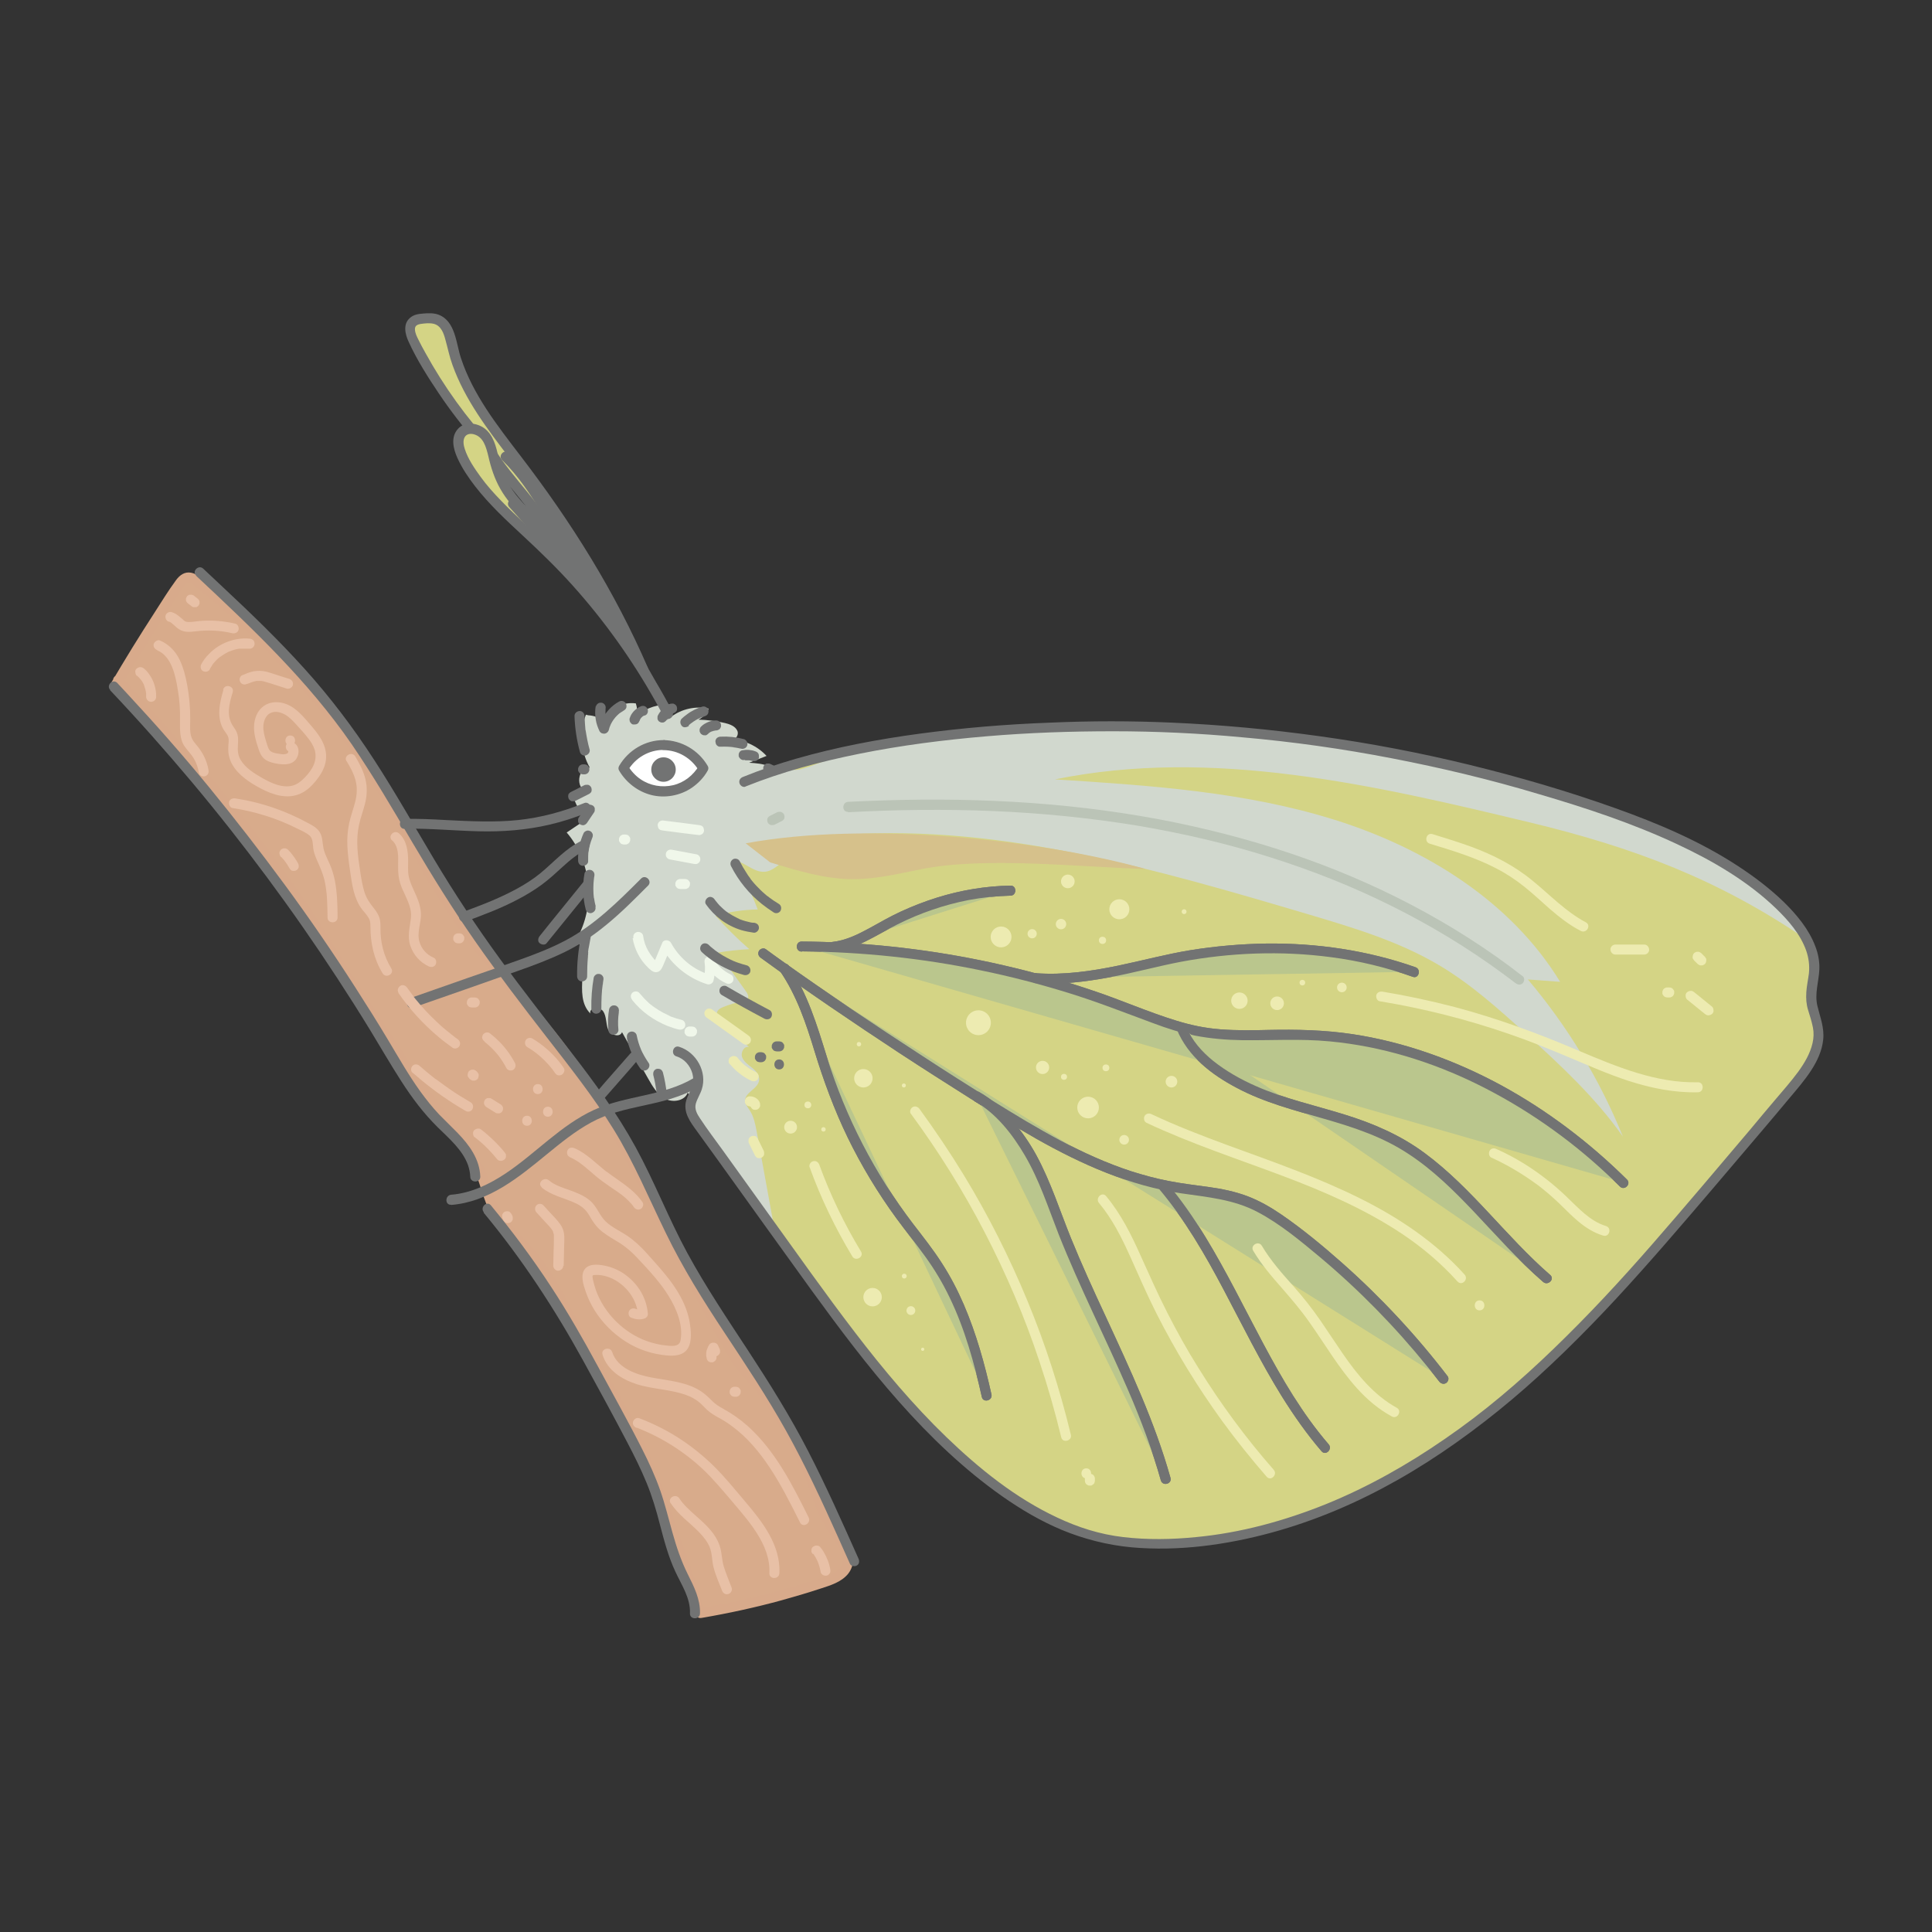 <svg viewBox="0 0 96.38 96.38" height="3.4cm" width="3.4cm" xmlns="http://www.w3.org/2000/svg" id="artwork">
  <rect x="0" y="0" width="96.38" height="96.38" fill="#333333" stroke="none"/>
  <g>
    <path fill="#d8ab8b" d="M5.89,33.92c4.16,4.55,7.72,8.63,10.89,13.92.88,1.48,2.31,3.51,3.24,4.96.78,1.21,2.61,3.55,3.42,4.73,1.3,1.89.26,2.18,2.71,4.64,1.55,1.56,2.28,3.77,3.41,5.65.69,1.14,1.38,2.29,1.97,3.48.97,1.96,1.67,4.04,2.37,6.11.34,1.02.69,2.04,1.03,3.06,2.1-.35,4.16-.87,6.18-1.55.46-.15.96-.36,1.13-.82.24-.65-.35-1.27-.73-1.84-.7-1.06-.81-2.12-1.38-3.25-.49-.99-1.39-2.71-2.08-3.58-.43-.55-1.07-1.15-1.43-1.75-3.48-5.92-5.5-11.88-10.01-17.06-1.29-1.48-2.69-3.15-3.79-4.78-.84-1.24-1.49-2.28-2.18-3.61-2.62-5.1-6.34-9.63-10.82-13.2-.15-.12-.33-.25-.52-.21-.18.03-.3.19-.4.34-1.1,1.64-2.16,3.31-3.16,5.01"></path>
    <path fill="#d8aa8b" d="M5.71,34.1c1.35,1.48,2.69,2.97,4,4.49,1.26,1.47,2.48,2.98,3.63,4.55s2.27,3.26,3.3,4.96c.94,1.54,1.98,3.02,2.97,4.53.83,1.28,1.75,2.49,2.66,3.71.41.55.84,1.1,1.19,1.69.26.43.4.83.55,1.31s.3.91.56,1.32c.44.72,1.05,1.29,1.61,1.91,1.25,1.37,1.92,3.14,2.8,4.74.5.92,1.07,1.79,1.58,2.7s1,1.89,1.42,2.87c.85,1.99,1.5,4.06,2.19,6.1.18.52.35,1.04.53,1.56.05.14.17.2.31.17,1.34-.23,2.68-.52,3.99-.88.65-.18,1.29-.37,1.93-.58.49-.16,1.04-.32,1.38-.74.38-.48.27-1.07-.02-1.56-.15-.25-.33-.48-.49-.73-.18-.26-.33-.54-.46-.83-.25-.55-.41-1.13-.62-1.69-.19-.51-.44-.99-.69-1.48-.47-.92-.96-1.84-1.56-2.68-.33-.46-.72-.86-1.08-1.29-.4-.47-.69-.99-.99-1.52-1.23-2.17-2.32-4.42-3.45-6.64s-2.26-4.35-3.63-6.38c-.7-1.05-1.46-2.06-2.27-3.02s-1.72-2-2.54-3.03-1.52-2.05-2.21-3.13-1.23-2.14-1.82-3.23c-1.14-2.09-2.46-4.07-3.94-5.94-1.48-1.86-3.11-3.59-4.89-5.16-.45-.4-.9-.78-1.37-1.16-.22-.18-.46-.42-.75-.47-.32-.06-.56.12-.74.36-.39.53-.74,1.1-1.1,1.66s-.74,1.15-1.1,1.74-.69,1.13-1.03,1.71c-.16.28.27.53.43.25.68-1.14,1.38-2.28,2.1-3.39.36-.55.71-1.11,1.09-1.65.05-.07.12-.17.21-.19.13-.02.28.14.37.21.22.18.44.35.65.53,1.79,1.49,3.44,3.14,4.95,4.92s2.84,3.67,4.01,5.66c.61,1.03,1.13,2.11,1.73,3.15s1.27,2.08,1.98,3.07c.75,1.05,1.57,2.06,2.4,3.05s1.64,1.88,2.38,2.89c1.44,1.93,2.65,4.01,3.77,6.14s2.17,4.31,3.3,6.45c.29.56.59,1.11.9,1.66s.58,1.07.96,1.55c.35.45.76.84,1.11,1.29.29.38.54.79.78,1.19.27.45.52.91.76,1.38.23.44.47.87.66,1.33.23.55.39,1.13.61,1.68s.51,1.08.87,1.58c.26.37.67.91.36,1.37-.28.41-.92.54-1.35.68-1.26.41-2.54.75-3.83,1.03-.63.14-1.26.26-1.89.36l.31.17c-.7-2.08-1.37-4.19-2.15-6.24-.38-1.01-.79-2-1.27-2.96s-1.02-1.9-1.57-2.82c-.5-.83-.97-1.67-1.41-2.54s-.83-1.66-1.34-2.44c-.26-.39-.54-.77-.85-1.12s-.67-.69-.98-1.05c-.23-.26-.44-.54-.62-.83-.07-.12-.14-.24-.2-.37-.06-.12-.08-.18-.12-.28-.15-.4-.24-.82-.41-1.22-.23-.57-.56-1.06-.92-1.56-.91-1.27-1.89-2.5-2.78-3.79-.45-.64-.86-1.31-1.29-1.96-.52-.78-1.05-1.56-1.56-2.35s-.98-1.59-1.48-2.38c-.53-.84-1.09-1.67-1.66-2.48-1.13-1.6-2.33-3.15-3.58-4.66s-2.59-3.02-3.92-4.49c-.34-.37-.67-.74-1.01-1.11-.22-.24-.57.12-.35.35h0Z"></path>
  </g>
  <path fill="#d4d485" d="M24.41,22.45c-1.51-1.62-2.79-3.46-3.79-5.43-.16-.31-.29-.72-.03-.96.12-.11.3-.14.46-.15.27-.03.55-.05.79.06.47.22.59.81.71,1.32.53,2.25,2.05,4.1,3.45,5.94,2.41,3.17,4.49,6.56,6.08,10.21-.86-1.74-1.98-3.34-3.16-4.88-.77-1.01-1.48-2.05-2.23-3.08s-1.67-1.95-2.3-3.03"></path>
  <path fill="#727373" d="M24.59,22.27c-1.31-1.41-2.44-2.98-3.37-4.67-.12-.21-.23-.42-.34-.64-.08-.16-.17-.33-.18-.52s.11-.25.29-.28c.21-.03.46-.06.67,0,.35.1.48.48.56.79.12.42.2.84.35,1.25.62,1.74,1.76,3.23,2.87,4.68,1.19,1.55,2.32,3.14,3.35,4.81s1.97,3.4,2.79,5.19c.1.22.2.45.3.67l.43-.25c-.78-1.57-1.76-3.02-2.81-4.42-.54-.72-1.07-1.43-1.59-2.16s-1.03-1.47-1.59-2.16-1.21-1.43-1.69-2.24c-.16-.28-.59-.03-.43.25.43.73.98,1.39,1.52,2.04s1.05,1.36,1.55,2.07c1.03,1.46,2.15,2.85,3.14,4.34.54.82,1.04,1.66,1.48,2.54.06.12.23.15.34.09.13-.07.14-.22.09-.34-.82-1.89-1.78-3.72-2.85-5.48s-2.24-3.44-3.49-5.07c-1.16-1.52-2.39-3.07-2.99-4.91-.24-.73-.27-1.83-1.11-2.15-.24-.09-.51-.08-.76-.06s-.48.05-.67.22c-.36.31-.24.82-.06,1.2.41.9.96,1.76,1.51,2.58s1.19,1.65,1.86,2.42c.16.19.33.37.5.56.22.24.57-.12.35-.35h0Z"></path>
  <path fill="#d4d485" d="M33.33,35.63c-1.65-3.14-3.82-6.01-6.39-8.45-1.43-1.36-3.02-2.63-3.88-4.41-.19-.39-.32-.9-.02-1.21.32-.33.92-.14,1.19.23s.33.85.45,1.3c.13.52.36,1.02.66,1.46.53.79,1.28,1.39,1.96,2.06,2.13,2.06,3.79,5.07,5.26,7.65"></path>
  <path fill="#d1d8ce" d="M29.27,35.68c.27,0,.55.08.78.23.33-.57,1.02-.91,1.67-.82.06.19.08.39.06.59.48-.38,1.09-.57,1.7-.53v.61c.53-.4,1.23-.55,1.87-.41-.09.24-.28.44-.51.55.45.01.89.07,1.33.17.24.06.5.15.61.38s-.14.55-.35.43c.68.02,1.35.33,1.81.83-.29.11-.58.23-.87.34.35.02.71.05,1.02.19s.59.45.6.8c0,.19-.07.38-.16.54-.6,1.01-1.96,1.2-3.14,1.23-1.06.02-2.15,0-3.17-.31s-1.99-.92-2.51-1.84"></path>
  <path fill="#d4d485" d="M37.11,39c6.2-2.51,15.47-3.01,22.06-2.66,6.84.36,13.62,1.64,20.11,3.81,2.15.72,4.22,1.51,6.19,2.62,1.97,1.11,5.21,3.42,5.02,5.68-.04.49-.19.97-.14,1.46.04.49.28.94.34,1.42.14,1.1-.62,2.09-1.33,2.95-1.43,1.7-2.87,3.4-4.31,5.09-3.58,4.2-7.22,8.4-11.62,11.72s-9.66,5.75-15.17,5.91c-1.04.03-2.08-.02-3.1-.23-2.21-.45-4.22-1.63-5.99-3.03-3.82-3.01-6.71-7.01-9.55-10.96-1.6-2.23-3.21-4.46-4.81-6.7-.19-.27-.4-.57-.39-.9.01-.32.22-.59.32-.89.25-.73-.21-1.61-.95-1.83"></path>
  <path fill="#d1d8ce" d="M36.22,42.22c.63.99,1.16,2.05,1.58,3.15-.71.01-1.43.12-2.11.31.53.59,1.09,1.15,1.69,1.67-.52.03-1.04.08-1.55.17.46.64.92,1.29,1.38,1.93.08.11.16.26.09.38-.05.09-.17.11-.27.13-.33.06-.65.15-.96.28-.15.06-.31.16-.31.32,0,.12.09.21.17.29.48.46.95.92,1.43,1.38-.24-.06-.42.27-.34.5s.3.38.5.54.38.37.35.62c-.05.43-.72.6-.7,1.03,0,.18.14.32.23.47.21.32.28.7.35,1.07.29,1.57.57,3.15.86,4.72-.82-1.85-2.72-3-3.71-4.77-.18-.32-.33-.67-.35-1.03-.03-.72.46-1.45.18-2.12-.23-.55-.88-.77-1.41-1.05-1.4-.74-2.29-2.36-2.14-3.94.05-.5.18-.99.21-1.49.02-.43-.04-.86.03-1.29.09-.58.43-1.1.81-1.54.89-1.03,2.27-1.8,3.58-1.43"></path>
  <path fill="#d1d8ce" d="M29.23,35.65c-.33.85-.26,1.84.19,2.64-.6-.04-.74,1.07-.14,1.18-.21.13-.43.26-.64.39.13.38.35.72.64.99-.34.23-.67.45-1.01.68,1.24,1.44,1.45,3.68.49,5.32.79,1.02-.23,2.79.69,3.71-.08-.3.47-.36.64-.11s.13.6.24.89.59.44.7.15c.43.77.86,1.54,1.3,2.31.22.39.46.8.85,1.01s.99.11,1.13-.31c1,1.99,2.3,3.84,3.82,5.47-.52-1.88-1.04-3.75-1.56-5.63-.15-.54-.33-1.12-.77-1.47-.32-.25-.72-.34-1.09-.5-1.75-.79-2.16-3.04-2.35-4.96.1.22.41.3.6.15-.13-.99.02-2.02.45-2.92.56.19,1.11.39,1.67.58-.05-.67-.1-1.34-.15-2.01.59.39,1.22.71,1.89.93.03-.44-.11-.89-.39-1.23.61-.05,1.1.62,1.71.58.44-.03.76-.42,1.13-.67s1.01-.26,1.12.17c-.18-.85.97-1.3,1.84-1.36,7.81-.49,15.5,1.75,23,3.97,2.25.67,4.54,1.35,6.56,2.55,1.57.93,2.94,2.16,4.29,3.38,1.76,1.6,3.52,3.23,4.88,5.17-1.15-2.84-2.76-5.5-4.74-7.84.54.04,1.07.08,1.61.12-2.45-4.02-6.74-6.67-11.24-8.08s-9.26-1.72-13.96-2.02c7.84-1.6,15.92.28,23.7,2.15,5.19,1.25,9.4,2.84,13.81,5.85-2.28-2.42-1.13-2.06-3.27-3.25-1.99-1.11-2.63-1.64-4.9-2.53-4.24-1.67-7.53-2.69-12.02-3.42-4.84-.79-2.96-.53-8.73-.99-1.92-.15-4.58-.67-7.37-.39-1.36.14-3.15-.06-5.74.29-1.12.15-5.46.77-6.51,1.19-3.18,1.26-.62,0-4.47,1.22"></path>
  <g>
    <path fill="#fff" d="M33.1,37.17c-.85,0-1.59.47-1.99,1.16.4.69,1.14,1.16,1.99,1.16s1.59-.47,1.99-1.16c-.4-.69-1.14-1.16-1.99-1.16Z"></path>
    <path fill="#727373" d="M33.1,36.92c-.91,0-1.75.5-2.21,1.28-.05.08-.05.18,0,.25.35.59.93,1.04,1.6,1.21s1.43.04,2.02-.36c.32-.22.6-.51.79-.85.05-.08.05-.18,0-.25-.46-.78-1.3-1.27-2.21-1.28-.32,0-.32.5,0,.5.74,0,1.4.4,1.78,1.03v-.25c-.29.48-.74.84-1.29.97s-1.15.03-1.63-.3c-.25-.17-.47-.41-.63-.68v.25c.37-.63,1.04-1.03,1.78-1.03.32,0,.32-.5,0-.5Z"></path>
    <circle fill="#727373" r=".61" cy="38.39" cx="33.1"></circle>
  </g>
  <path fill="#727373" d="M20.2,41.34c1.23-.02,2.45.1,3.68.13,1.19.03,2.37-.06,3.53-.33.64-.15,1.27-.35,1.88-.6.12-.05.21-.17.17-.31-.03-.12-.18-.23-.31-.17-1.06.43-2.17.73-3.31.85s-2.38.06-3.58,0c-.69-.04-1.38-.07-2.07-.06-.32,0-.32.51,0,.5h0Z"></path>
  <path fill="#727373" d="M23.2,45.98c.89-.33,1.78-.66,2.63-1.11.42-.22.82-.46,1.2-.74s.7-.58,1.04-.89c.37-.34.76-.66,1.22-.88.12-.06.15-.23.09-.34-.07-.13-.22-.15-.34-.09-.81.38-1.4,1.07-2.08,1.63s-1.55,1-2.39,1.36c-.49.21-.99.39-1.49.58-.13.05-.21.17-.17.31.03.12.18.22.31.17h0Z"></path>
  <path fill="#727373" d="M31.99,43.82c-1.16,1.16-2.33,2.33-3.79,3.1-.74.39-1.52.69-2.31.97-.83.3-1.67.59-2.51.88-.97.34-1.94.68-2.91,1.02-.3.11-.17.59.13.48,1.74-.61,3.48-1.21,5.22-1.83.8-.28,1.6-.58,2.36-.95s1.46-.85,2.11-1.39c.72-.59,1.38-1.26,2.04-1.92.23-.23-.13-.58-.35-.35h0Z"></path>
  <path fill="#727373" d="M29.11,43.99c-.57.7-1.14,1.41-1.71,2.11l-.48.6c-.08.1-.11.26,0,.35.09.08.27.11.35,0l1.71-2.11.48-.6c.08-.1.11-.26,0-.35-.09-.08-.27-.11-.35,0h0Z"></path>
  <path fill="#727373" d="M22.51,60.11c1.87-.15,3.36-1.37,4.76-2.52.71-.58,1.42-1.16,2.23-1.6s1.65-.63,2.52-.82c.98-.21,1.97-.43,2.84-.96.28-.17.02-.6-.25-.43-1.52.91-3.39.86-4.98,1.59-1.65.76-2.89,2.15-4.38,3.15-.82.55-1.74,1-2.74,1.08-.32.03-.32.53,0,.5h0Z"></path>
  <path fill="#727373" d="M31.44,52.56c-.43.49-.85.97-1.28,1.46l-.36.42c-.09.1-.1.26,0,.35.09.09.26.11.35,0,.43-.49.85-.97,1.28-1.46l.36-.42c.09-.1.1-.26,0-.35-.09-.09-.26-.11-.35,0h0Z"></path>
  <path fill="#727373" d="M29,46.68c-.15.67-.22,1.35-.21,2.03,0,.13.11.26.25.25s.25-.11.25-.25c0-.33.01-.65.04-.98,0-.04,0-.08.01-.12,0-.02,0-.04,0-.06,0,0,.01-.05,0-.06,0,.03,0,.04,0,0v-.02s0-.04.01-.07c0-.04.01-.08.02-.12.03-.16.06-.33.09-.49.03-.13-.04-.28-.17-.31-.13-.03-.28.04-.31.17h0Z"></path>
  <path fill="#727373" d="M29.62,48.76c-.09.52-.13,1.04-.12,1.56,0,.13.11.26.25.25s.25-.11.25-.25c0-.41.01-.83.07-1.24v.07c0-.09.02-.18.03-.26.01-.07.01-.13-.03-.19-.03-.05-.09-.1-.15-.11-.06-.01-.14-.01-.19.03-.05.03-.1.09-.11.15h0Z"></path>
  <path fill="#727373" d="M30.39,50.32c-.06.35-.08.7-.04,1.05,0,.07.02.13.07.18.04.04.11.08.18.07s.13-.02.18-.07c.04-.05.08-.11.07-.18-.03-.29-.02-.58.02-.86v.07s0-.08,0-.12c.01-.03.01-.07,0-.1,0-.03-.01-.06-.03-.09-.03-.05-.09-.1-.15-.11-.06-.01-.14-.01-.19.03-.05.03-.1.09-.11.15h0Z"></path>
  <path fill="#727373" d="M31.27,51.78c.11.54.34,1.06.66,1.51.04.05.08.1.15.11.06.02.14,0,.19-.03.11-.07.17-.23.09-.34-.16-.23-.3-.48-.41-.73l.03.06c-.1-.23-.17-.47-.22-.72-.03-.13-.18-.21-.31-.17-.14.04-.2.17-.17.31h0Z"></path>
  <path fill="#727373" d="M32.59,53.63c.07.27.12.54.16.82v-.07c0,.05,0,.11.01.16,0,.03,0,.07.02.1.01.03.03.06.05.08.04.04.11.08.18.07s.13-.02.18-.07c.04-.05.08-.11.07-.18-.04-.35-.1-.7-.19-1.04-.02-.06-.06-.12-.11-.15s-.13-.04-.19-.03-.12.06-.15.11-.04.13-.03.19h0Z"></path>
  <path fill="#727373" d="M29.72,45.23c-.04-.15-.07-.31-.09-.46v.07c-.04-.34-.04-.68,0-1.02v.07c0-.06,0-.12.02-.19.01-.07.01-.13-.03-.19-.03-.05-.09-.1-.15-.11-.12-.03-.28.04-.31.17-.11.6-.09,1.21.06,1.8.03.13.18.22.31.17s.21-.17.17-.31h0Z"></path>
  <path fill="#727373" d="M29.34,42.94c0-.16,0-.33.02-.49v.07c.02-.24.09-.48.18-.71l-.03.06s.02-.04.03-.06c.03-.06.04-.12.03-.19-.02-.06-.06-.12-.11-.15-.06-.03-.13-.05-.19-.03-.06.02-.12.06-.15.11-.2.44-.3.91-.28,1.39,0,.07.03.13.07.18.04.04.11.08.18.07s.13-.02.18-.07.08-.11.07-.18h0Z"></path>
  <path fill="#727373" d="M29.29,41.04c.12-.17.23-.35.35-.52.02-.03.03-.06.03-.09,0-.03,0-.07,0-.1,0-.03-.02-.06-.04-.09-.02-.03-.04-.05-.07-.06-.06-.03-.13-.05-.19-.03l-.06.03s-.07.05-.09.09c-.12.17-.23.35-.35.52-.02.03-.03.06-.03.09,0,.03,0,.07,0,.1,0,.03.02.06.04.09.02.03.04.05.07.06.06.03.13.05.19.03l.06-.03s.07-.05.09-.09h0Z"></path>
  <path fill="#727373" d="M28.73,39.94c.22-.11.45-.23.67-.34.03-.02.05-.04.07-.06.02-.02.04-.05.04-.09.01-.03.01-.07,0-.1,0-.03-.01-.06-.03-.09-.03-.05-.09-.1-.15-.11h-.07s-.09,0-.13.03c-.22.11-.45.23-.67.34-.03.02-.05.04-.07.06-.02.02-.04.05-.04.09-.01.03-.01.07,0,.1,0,.03.01.06.03.09.03.05.09.1.15.11h.07s.09,0,.13-.03h0Z"></path>
  <path fill="#727373" d="M29.09,38.63h.06s.07,0,.1-.02c.03-.01.06-.03.08-.05.02-.02.04-.05.05-.08.02-.03.02-.06.02-.1v-.07s-.04-.08-.07-.11l-.05-.04s-.08-.03-.13-.03h-.06s-.07,0-.1.02c-.03.01-.06.03-.08.05-.02.02-.04.05-.05.08-.02.03-.02.06-.02.1v.07s.04.08.07.11l.05.04s.08.03.13.03h0Z"></path>
  <path fill="#727373" d="M29.41,37.38c-.09-.32-.15-.65-.2-.98v.07c-.02-.25-.04-.5-.05-.75,0-.13-.11-.26-.25-.25s-.25.11-.25.25c.02.6.11,1.21.27,1.79.03.13.18.22.31.17s.21-.17.17-.31h0Z"></path>
  <path fill="#727373" d="M29.72,35.21c-.02.11-.03.22-.03.34s.01.23.03.34c.03.21.1.4.19.59l.04.05.05.04s.1.04.16.03c.09-.01.18-.08.21-.18.02-.09.05-.18.09-.26l-.03.06c.06-.14.14-.28.24-.4l-.04.05c.09-.12.2-.23.33-.33l-.05.04c.07-.05.15-.1.23-.15.05-.03.1-.09.11-.15s0-.14-.03-.19c-.07-.12-.22-.16-.34-.09-.37.2-.68.54-.86.93-.05.12-.1.24-.13.36l.46-.06s-.03-.07-.05-.1l.03.06c-.06-.14-.1-.29-.12-.44v.07c-.01-.15-.01-.31,0-.46v.07s0-.05,0-.07c.01-.07.01-.13-.03-.19-.03-.05-.09-.1-.15-.11-.06-.01-.14-.01-.19.03-.05.03-.1.09-.11.15h0Z"></path>
  <path fill="#727373" d="M31.91,35.96s.01-.04.02-.06l-.03.06c.02-.06.06-.11.09-.16l-.04.05s.08-.09.13-.13l-.05.04s.1-.07.16-.09l-.06.03s0,0,.01,0c.03,0,.06-.02.09-.04.03-.02.05-.04.06-.07.02-.03.03-.06.03-.09,0-.03,0-.07,0-.1l-.03-.06s-.05-.07-.09-.09l-.06-.03s-.09-.01-.13,0c-.06.02-.12.05-.17.08s-.1.07-.15.11c-.03.03-.06.06-.09.09-.04.05-.08.1-.11.15-.03.06-.06.12-.08.19-.01.03-.01.07,0,.1,0,.03.01.06.03.09.02.03.04.05.06.07.02.02.05.04.09.04h.07s.09,0,.13-.03l.05-.04s.05-.07.06-.11h0Z"></path>
  <path fill="#727373" d="M33.28,35.91c.03-.06.06-.11.1-.16l-.04.05c.05-.06.11-.12.17-.17l-.05.04c.06-.05.13-.09.2-.12.03-.02.05-.04.07-.06.02-.02.04-.05.04-.09.01-.03.01-.07,0-.1,0-.03-.01-.06-.03-.09l-.04-.05s-.07-.05-.11-.06h-.07s-.09,0-.13.03c-.1.04-.19.1-.27.17s-.15.15-.21.24c-.03.04-.05.08-.08.13-.02.03-.03.06-.03.09,0,.03,0,.07,0,.1,0,.03.02.06.04.09.02.03.04.05.07.06l.06.03s.09.01.13,0l.06-.03s.07-.05.09-.09h0Z"></path>
  <path fill="#727373" d="M34.35,36.19c.05-.05.11-.1.17-.14l-.05.04c.16-.13.34-.23.53-.31l-.06.03c.07-.03.15-.06.22-.08.06-.02.12-.06.15-.11s.04-.13.03-.19-.06-.12-.11-.15-.13-.05-.19-.03c-.29.09-.56.22-.8.41-.08.06-.16.12-.23.19-.05.04-.07.12-.07.18s.03.13.07.18.11.08.18.07.13-.03.18-.07h0Z"></path>
  <path fill="#727373" d="M35.33,36.6s.04-.04.07-.06l-.05.04c.06-.05.12-.08.19-.11l-.06.03c.07-.03.15-.05.22-.06h-.07s.06,0,.09,0c.06,0,.13-.03.18-.07.02-.02.04-.05.05-.08.02-.03.02-.06.02-.1,0-.06-.02-.13-.07-.18s-.11-.07-.18-.07c-.06,0-.13,0-.19.02-.04,0-.08.02-.12.03-.06.02-.12.04-.17.07-.04.02-.08.04-.11.06-.06.04-.11.08-.16.13-.02.02-.04.05-.05.08-.02.03-.02.06-.02.1,0,.03,0,.07.02.1.01.03.03.06.05.08.05.04.11.08.18.07h.07s.08-.04.11-.07h0Z"></path>
  <path fill="#727373" d="M35.96,37.25c.22-.01.45,0,.67.03h-.07c.14.01.28.04.42.07.06.02.14,0,.19-.03.05-.03.1-.09.11-.15.01-.06.01-.14-.03-.19s-.09-.1-.15-.11c-.38-.1-.77-.14-1.16-.12-.07,0-.13.03-.18.07-.04.04-.08.11-.07.18s.02.13.07.18.11.08.18.07h0Z"></path>
  <path fill="#727373" d="M37.18,37.93s.03,0,.04,0h-.07c.09,0,.18,0,.27,0h-.07c.07,0,.14.02.21.04.03.01.07.01.1,0,.03,0,.06-.01.09-.03.03-.02.05-.04.07-.06.02-.02.04-.05.04-.09v-.07s0-.09-.03-.13l-.04-.05s-.07-.05-.11-.06c-.1-.04-.21-.06-.32-.07s-.22,0-.33.02c-.03,0-.06.02-.09.04-.03.02-.05.04-.06.07-.02.03-.03.06-.03.09,0,.03,0,.07,0,.1l.03.06s.05.07.09.09l.06.03s.09.01.13,0h0Z"></path>
  <path fill="#727373" d="M38.2,38.54l.23.11s.06.03.09.03c.03,0,.07,0,.1,0,.03,0,.06-.02.09-.04.03-.02.05-.04.06-.07l.03-.06s.01-.09,0-.13l-.03-.06s-.05-.07-.09-.09l-.23-.11s-.06-.03-.09-.03c-.03,0-.07,0-.1,0-.03,0-.06.02-.09.04-.03.02-.05.04-.06.07l-.03.06s-.01.09,0,.13l.03.06s.05.07.09.09h0Z"></path>
  <path fill="#727373" d="M33.55,35.5c-1.07-2.04-2.36-3.96-3.83-5.73-.73-.88-1.51-1.72-2.32-2.51-.79-.77-1.63-1.48-2.39-2.27-.37-.38-.73-.78-1.04-1.21s-.62-.88-.78-1.37c-.06-.18-.11-.42-.01-.6.09-.16.27-.19.44-.15.5.12.63.65.74,1.09.13.58.31,1.13.6,1.64s.66.93,1.06,1.33.82.77,1.22,1.16.74.78,1.08,1.19c1.42,1.72,2.53,3.67,3.63,5.6.13.23.27.47.4.7.16.28.59.03.43-.25-1.14-2-2.27-4.03-3.68-5.86-.34-.45-.7-.88-1.09-1.3s-.82-.81-1.24-1.2-.85-.81-1.19-1.3-.58-1.06-.71-1.65c-.12-.52-.25-1.1-.7-1.44-.38-.28-.98-.36-1.32.02-.38.41-.24,1-.03,1.46.23.51.55.98.89,1.42.7.9,1.54,1.68,2.37,2.45s1.7,1.61,2.48,2.48c1.59,1.77,2.98,3.72,4.14,5.79.14.25.28.51.41.76.15.28.58.03.43-.25h0Z"></path>
  <path fill="#727373" d="M37.18,39.24c1.84-.74,3.76-1.25,5.7-1.64,2.09-.42,4.21-.69,6.34-.87s4.2-.25,6.31-.25c2.15,0,4.29.1,6.43.3,2.51.22,5,.57,7.48,1.05s4.91,1.06,7.31,1.78c2.35.69,4.69,1.46,6.91,2.5,1.78.83,3.53,1.85,4.95,3.22.61.59,1.2,1.27,1.49,2.08.13.37.18.75.14,1.15-.04.31-.11.62-.13.94s0,.6.09.89.18.57.24.87c.05.26.04.52-.02.78-.12.52-.4.99-.71,1.42-.36.49-.76.94-1.15,1.4-.42.5-.84.99-1.25,1.49-1.61,1.9-3.22,3.81-4.86,5.69s-3.21,3.57-4.94,5.24-3.49,3.17-5.43,4.5c-1.85,1.28-3.83,2.4-5.92,3.25-2.08.84-4.27,1.44-6.5,1.65-1.2.12-2.42.14-3.62,0s-2.27-.49-3.31-.98c-2.07-.97-3.88-2.43-5.52-4.01s-3.15-3.38-4.55-5.21c-1.48-1.93-2.88-3.92-4.3-5.89-.77-1.07-1.53-2.13-2.3-3.2-.38-.53-.78-1.05-1.14-1.6-.15-.22-.28-.46-.21-.73.07-.25.22-.47.3-.72.28-.86-.27-1.85-1.13-2.12-.31-.1-.44.39-.13.48.39.12.68.46.79.85.05.19.06.4,0,.59-.07.25-.22.48-.3.73-.19.62.21,1.12.55,1.59.39.54.78,1.08,1.17,1.62,1.51,2.1,3.02,4.21,4.54,6.31,1.38,1.9,2.79,3.78,4.35,5.54s3.24,3.37,5.14,4.71c.94.66,1.94,1.25,3,1.69s2.26.75,3.46.86c2.33.21,4.73-.12,6.97-.73s4.32-1.51,6.3-2.63,3.93-2.52,5.71-4.02,3.56-3.26,5.2-5.03,3.23-3.63,4.81-5.48c.85-1,1.71-2.01,2.56-3.01.43-.5.85-1.01,1.27-1.51.38-.45.76-.89,1.08-1.38.3-.46.54-.97.6-1.52.07-.6-.15-1.13-.29-1.71-.14-.61.07-1.19.1-1.8.02-.39-.06-.8-.2-1.16-.32-.85-.92-1.57-1.56-2.2-.7-.68-1.48-1.27-2.29-1.8-1.89-1.24-3.99-2.13-6.12-2.89-2.38-.85-4.81-1.56-7.26-2.16s-4.96-1.08-7.48-1.43-4.9-.57-7.37-.68c-2.03-.09-4.06-.09-6.09,0-2.18.08-4.35.26-6.51.55-2.08.28-4.15.67-6.17,1.25-.9.26-1.79.56-2.65.91-.13.05-.21.17-.17.31.03.12.18.23.31.17h0Z"></path>
  <g>
    <path fill="#727373" d="M37.95,47.78c2.27,1.65,4.59,3.22,6.93,4.76,1.16.76,2.34,1.51,3.51,2.25,1.1.69,2.2,1.39,3.33,2.03,2.25,1.27,4.63,2.33,7.2,2.71,1.31.19,2.62.3,3.81.93,1.12.59,2.13,1.43,3.1,2.24,1.97,1.65,3.77,3.49,5.38,5.48.2.24.39.49.58.73.08.11.22.16.34.09.11-.06.17-.23.09-.34-1.57-2.05-3.33-3.94-5.26-5.65-.96-.85-1.96-1.68-3.02-2.41-.54-.37-1.11-.7-1.72-.93s-1.29-.37-1.96-.46-1.33-.17-1.99-.3c-.62-.12-1.24-.29-1.84-.48-1.22-.4-2.39-.93-3.52-1.53s-2.27-1.29-3.38-1.98c-1.18-.74-2.35-1.48-3.51-2.24-2.36-1.53-4.7-3.1-6.99-4.73-.28-.2-.56-.4-.83-.6-.11-.08-.28-.02-.34.09-.07.13-.02.26.09.34h0Z"></path>
    <path fill="#727373" d="M48.61,54.93c1.08.6,1.9,1.66,2.51,2.7.73,1.24,1.17,2.61,1.69,3.94,1.05,2.65,2.35,5.19,3.48,7.81.63,1.46,1.19,2.95,1.62,4.47.09.31.57.18.48-.13-.78-2.78-2.01-5.4-3.22-8.02-.61-1.31-1.21-2.62-1.75-3.95s-1-2.79-1.71-4.1c-.34-.63-.76-1.23-1.23-1.78s-1-1.04-1.62-1.39c-.28-.16-.53.28-.25.43h0Z"></path>
    <path fill="#727373" d="M38.91,48.44c.84,1.23,1.3,2.61,1.73,4.02s.98,2.91,1.65,4.29,1.5,2.76,2.43,4.03c.47.64.97,1.26,1.44,1.91s.87,1.32,1.21,2.03c.76,1.57,1.23,3.27,1.61,4.97.07.31.55.18.48-.13-.34-1.53-.76-3.04-1.38-4.48-.31-.72-.67-1.41-1.09-2.06-.44-.69-.95-1.33-1.45-1.98-1.91-2.51-3.35-5.3-4.29-8.31-.49-1.58-.96-3.16-1.9-4.55-.18-.26-.61-.01-.43.25h0Z"></path>
    <path fill="#727373" d="M40.02,47.46c3,.03,5.99.34,8.92.95,1.47.3,2.92.68,4.35,1.12s2.82.99,4.23,1.51c.69.26,1.4.49,2.13.63s1.53.21,2.29.22c1.47.02,2.93-.08,4.39.06,2.57.24,5.08,1.01,7.39,2.15s4.49,2.65,6.39,4.42c.24.22.47.44.7.67s.58-.13.35-.35c-1.87-1.85-3.99-3.46-6.31-4.72-2.3-1.24-4.8-2.14-7.38-2.53-1.4-.21-2.79-.24-4.2-.21-.79.02-1.59.03-2.38-.03s-1.48-.21-2.2-.43c-1.44-.44-2.82-1.06-4.25-1.53-1.43-.48-2.88-.89-4.36-1.23-2.94-.68-5.95-1.07-8.97-1.17-.37-.01-.74-.02-1.12-.02-.32,0-.32.5,0,.5h0Z"></path>
    <path fill="#727373" d="M51.68,49.04c1.22.09,2.44-.06,3.64-.28,1.21-.22,2.39-.55,3.59-.78,2.46-.46,5.01-.56,7.49-.23,1.39.18,2.76.51,4.08.98.3.11.43-.38.13-.48-2.39-.84-4.92-1.21-7.45-1.18-1.26.02-2.52.13-3.77.33-1.22.2-2.4.52-3.6.77-1.35.28-2.73.48-4.11.38-.32-.02-.32.48,0,.5h0Z"></path>
    <path fill="#727373" d="M41.51,47.49c1.21-.13,2.21-.85,3.27-1.38,1.12-.56,2.31-.97,3.54-1.21.69-.13,1.39-.2,2.09-.22.32,0,.32-.51,0-.5-1.24.02-2.49.23-3.67.6-.61.19-1.2.42-1.77.68s-1.08.56-1.61.85c-.57.31-1.18.61-1.84.68-.13.01-.25.1-.25.25,0,.12.11.26.25.25h0Z"></path>
    <path fill="#727373" d="M58.71,51.36c.55,1.34,1.72,2.24,2.97,2.9,1.38.74,2.91,1.13,4.4,1.56s2.91.9,4.19,1.75c1.21.79,2.25,1.82,3.24,2.86,1.13,1.19,2.22,2.44,3.47,3.52.24.21.6-.14.35-.35-2.2-1.91-3.9-4.33-6.25-6.07-1.21-.9-2.58-1.49-4.01-1.93-1.48-.46-3-.79-4.42-1.42-.75-.33-1.48-.74-2.12-1.25-.57-.46-1.07-1.02-1.35-1.71-.05-.12-.17-.21-.31-.17-.12.03-.23.18-.17.31h0Z"></path>
    <path fill="#727373" d="M57.82,59.31c1.29,1.53,2.3,3.28,3.23,5.04s1.83,3.59,2.89,5.3c.6.96,1.25,1.89,1.99,2.75.21.24.56-.11.35-.35-1.31-1.52-2.32-3.26-3.26-5.02s-1.83-3.59-2.88-5.31c-.59-.97-1.24-1.9-1.97-2.77-.21-.25-.56.11-.35.35h0Z"></path>
  </g>
  <g>
    <g>
      <path fill="#bac68d" d="M38.08,47.57c3.56,2.58,7.24,4.99,10.96,7.33,2.97,1.87,6.06,3.72,9.51,4.32,1.2.21,2.43.26,3.57.68.92.34,1.74.92,2.52,1.52,2.77,2.12,5.26,4.61,7.38,7.38"></path>
      <path fill="#727373" d="M37.95,47.78c2.27,1.65,4.59,3.22,6.93,4.76,1.16.76,2.34,1.51,3.51,2.25,1.1.69,2.2,1.39,3.33,2.03,2.25,1.27,4.63,2.33,7.2,2.71,1.31.19,2.62.3,3.81.93,1.12.59,2.13,1.43,3.1,2.24,1.97,1.65,3.77,3.49,5.38,5.48.2.24.39.49.58.73.08.11.22.16.34.09.11-.06.17-.23.09-.34-1.57-2.05-3.33-3.94-5.26-5.65-.96-.85-1.96-1.68-3.02-2.41-.54-.37-1.11-.7-1.72-.93s-1.29-.37-1.96-.46-1.33-.17-1.99-.3c-.62-.12-1.24-.29-1.84-.48-1.22-.4-2.39-.93-3.52-1.53s-2.27-1.29-3.38-1.98c-1.18-.74-2.35-1.48-3.51-2.24-2.36-1.53-4.7-3.1-6.99-4.73-.28-.2-.56-.4-.83-.6-.11-.08-.28-.02-.34.09-.07.13-.02.26.09.34h0Z"></path>
    </g>
    <g>
      <path fill="#bac68d" d="M48.73,54.71c1.11.61,2.15,1.96,2.76,3.07s1.01,2.32,1.47,3.51c1.63,4.21,3.97,8.15,5.18,12.5"></path>
      <path fill="#727373" d="M48.61,54.93c1.08.6,1.9,1.66,2.51,2.7.73,1.24,1.17,2.61,1.69,3.94,1.05,2.65,2.35,5.19,3.48,7.81.63,1.46,1.19,2.95,1.62,4.47.09.31.57.18.48-.13-.78-2.78-2.01-5.4-3.22-8.02-.61-1.31-1.21-2.62-1.75-3.95s-1-2.79-1.71-4.1c-.34-.63-.76-1.23-1.23-1.78s-1-1.04-1.62-1.39c-.28-.16-.53.28-.25.43h0Z"></path>
    </g>
    <g>
      <path fill="#bac68d" d="M39.13,48.32c1.3,1.89,1.57,3.79,2.37,5.94.86,2.32,2.05,4.51,3.51,6.5.6.81,1.25,1.6,1.8,2.45,1.24,1.94,1.92,4.19,2.42,6.43"></path>
      <path fill="#727373" d="M38.91,48.44c.84,1.23,1.3,2.61,1.73,4.02s.98,2.91,1.65,4.29,1.5,2.76,2.43,4.03c.47.64.97,1.26,1.44,1.91s.87,1.32,1.21,2.03c.76,1.57,1.23,3.27,1.61,4.97.07.31.55.18.48-.13-.34-1.53-.76-3.04-1.38-4.48-.31-.72-.67-1.41-1.09-2.06-.44-.69-.95-1.33-1.45-1.98-1.91-2.51-3.35-5.3-4.29-8.31-.49-1.58-.96-3.16-1.9-4.55-.18-.26-.61-.01-.43.25h0Z"></path>
    </g>
    <g>
      <path fill="#bac68d" d="M40.02,47.21c5.47.05,10.92,1.07,16.04,3,1.28.48,2.55,1.02,3.89,1.26,1.64.29,3.32.11,4.99.14,6.04.13,11.78,3.14,16.06,7.39"></path>
      <path fill="#727373" d="M40.02,47.46c3,.03,5.99.34,8.92.95,1.47.3,2.92.68,4.35,1.12s2.82.99,4.23,1.51c.69.26,1.4.49,2.13.63s1.53.21,2.29.22c1.47.02,2.93-.08,4.39.06,2.57.24,5.08,1.01,7.39,2.15s4.49,2.65,6.39,4.42c.24.22.47.44.7.67s.58-.13.35-.35c-1.87-1.85-3.99-3.46-6.31-4.72-2.3-1.24-4.8-2.14-7.38-2.53-1.4-.21-2.79-.24-4.2-.21-.79.02-1.59.03-2.38-.03s-1.48-.21-2.2-.43c-1.44-.44-2.82-1.06-4.25-1.53-1.43-.48-2.88-.89-4.36-1.23-2.94-.68-5.95-1.07-8.97-1.17-.37-.01-.74-.02-1.12-.02-.32,0-.32.5,0,.5h0Z"></path>
    </g>
    <g>
      <path fill="#bac68d" d="M51.68,48.79c1.79.14,3.91-.3,5.65-.73,4.34-1.06,9-1.08,13.21.42"></path>
      <path fill="#727373" d="M51.68,49.04c1.22.09,2.44-.06,3.64-.28,1.21-.22,2.39-.55,3.59-.78,2.46-.46,5.01-.56,7.49-.23,1.39.18,2.76.51,4.08.98.3.11.43-.38.13-.48-2.39-.84-4.92-1.21-7.45-1.18-1.26.02-2.52.13-3.77.33-1.22.2-2.4.52-3.6.77-1.35.28-2.73.48-4.11.38-.32-.02-.32.48,0,.5h0Z"></path>
    </g>
    <g>
      <path fill="#bac68d" d="M41.51,47.24c1.01-.1,1.89-.69,2.79-1.17,1.87-1.01,3.98-1.6,6.1-1.64"></path>
      <path fill="#727373" d="M41.51,47.49c1.21-.13,2.21-.85,3.27-1.38,1.12-.56,2.31-.97,3.54-1.21.69-.13,1.39-.2,2.09-.22.32,0,.32-.51,0-.5-1.24.02-2.49.23-3.67.6-.61.19-1.2.42-1.77.68s-1.08.56-1.61.85c-.57.31-1.18.61-1.84.68-.13.01-.25.1-.25.25,0,.12.11.26.25.25h0Z"></path>
    </g>
    <g>
      <path fill="#bac68d" d="M58.95,51.29c.46,1.12,1.34,1.86,2.46,2.53,2.46,1.48,5.5,1.66,8.05,2.98,3.09,1.6,5.07,4.7,7.7,6.97"></path>
      <path fill="#727373" d="M58.71,51.36c.55,1.34,1.72,2.24,2.97,2.9,1.38.74,2.91,1.13,4.4,1.56s2.91.9,4.19,1.75c1.21.79,2.25,1.82,3.24,2.86,1.13,1.19,2.22,2.44,3.47,3.52.24.21.6-.14.35-.35-2.2-1.91-3.9-4.33-6.25-6.07-1.21-.9-2.58-1.49-4.01-1.93-1.48-.46-3-.79-4.42-1.42-.75-.33-1.48-.74-2.12-1.25-.57-.46-1.07-1.02-1.35-1.71-.05-.12-.17-.21-.31-.17-.12.03-.23.18-.17.31h0Z"></path>
    </g>
    <g>
      <path fill="#bac68d" d="M58,59.14c3.32,3.93,4.75,9.2,8.11,13.1"></path>
      <path fill="#727373" d="M57.82,59.31c1.29,1.53,2.3,3.28,3.23,5.04s1.83,3.59,2.89,5.3c.6.96,1.25,1.89,1.99,2.75.21.24.56-.11.35-.35-1.31-1.52-2.32-3.26-3.26-5.02s-1.83-3.59-2.88-5.31c-.59-.97-1.24-1.9-1.97-2.77-.21-.25-.56.11-.35.35h0Z"></path>
    </g>
  </g>
  <path fill="#f0f7ea" d="M33.06,41.43c.6.08,1.21.16,1.81.23.06,0,.14-.03.18-.07.04-.04.08-.11.07-.18s-.02-.13-.07-.18c-.05-.05-.11-.06-.18-.07-.6-.08-1.21-.16-1.81-.23-.06,0-.14.03-.18.07-.04.04-.08.11-.07.18s.02.13.07.18c.05.05.11.06.18.07h0Z"></path>
  <path fill="#f0f7ea" d="M33.4,42.87c.41.08.82.15,1.23.23.07.01.13.01.19-.03.05-.03.1-.09.11-.15.01-.06.01-.14-.03-.19-.03-.05-.09-.1-.15-.11-.41-.08-.82-.15-1.23-.23-.07-.01-.13-.01-.19.03-.05.03-.1.09-.11.15-.01.06-.01.14.03.19.03.05.09.1.15.11h0Z"></path>
  <path fill="#f0f7ea" d="M33.94,44.35h.23s.07,0,.1-.02c.03-.01.06-.03.08-.05.02-.02.04-.05.05-.08.02-.03.02-.06.02-.1v-.07s-.04-.08-.07-.11l-.05-.04s-.08-.03-.13-.03h-.23s-.07,0-.1.02c-.03.01-.06.03-.08.05-.02.02-.04.05-.05.08-.02.03-.02.06-.02.1v.07s.04.08.07.11l.05.04s.08.03.13.03h0Z"></path>
  <path fill="#f0f7ea" d="M31.13,42.13h.06s.07,0,.1-.02c.03-.01.06-.03.08-.05.02-.02.04-.05.05-.08.02-.03.02-.06.02-.1v-.07s-.04-.08-.07-.11l-.05-.04s-.08-.03-.13-.03h-.06s-.07,0-.1.02c-.03.01-.06.03-.08.05-.02.02-.04.05-.05.08-.02.03-.02.06-.02.1v.07s.04.08.07.11l.05.04s.08.03.13.03h0Z"></path>
  <path fill="#f0f7ea" d="M31.56,46.8c.09.54.35,1.06.75,1.45.11.11.24.24.4.25.2,0,.29-.15.36-.31.13-.31.26-.61.39-.92h-.43c.48.87,1.3,1.53,2.25,1.83.13.04.28-.05.31-.17.09-.35.09-.69.04-1.04l-.46.19c.24.42.61.77,1.05.97.12.06.27.03.34-.09.06-.11.03-.28-.09-.34-.37-.17-.67-.44-.87-.79-.06-.11-.2-.15-.31-.1-.12.05-.16.17-.14.29.04.26.02.52-.04.78l.31-.17c-.83-.25-1.53-.83-1.95-1.6-.08-.15-.36-.18-.43,0s-.16.37-.23.55c-.04.09-.07.18-.11.26-.02.04-.03.08-.05.12-.01.03-.02.05-.03.08-.02.04-.02.04.01,0l.13-.03h-.04s.08.02.13.03c-.11-.05-.21-.18-.29-.28s-.15-.2-.22-.32c-.14-.24-.22-.49-.26-.77-.02-.13-.19-.21-.31-.17-.14.04-.2.17-.17.31h0Z"></path>
  <path fill="#f0f7ea" d="M31.54,49.89c.46.58,1.07,1.01,1.76,1.29.19.07.38.14.57.18.13.03.28-.04.31-.17.03-.13-.04-.28-.17-.31-.17-.04-.33-.09-.49-.15-.04-.01-.08-.03-.12-.05-.01,0-.04-.02.01,0,0,0-.02,0-.02-.01-.02,0-.04-.02-.06-.03-.08-.04-.15-.07-.23-.11-.15-.08-.3-.17-.44-.27-.03-.02-.07-.05-.1-.07-.01-.01-.02-.03,0,0,0,0-.01-.01-.02-.02-.02-.01-.04-.03-.06-.04-.07-.05-.13-.11-.19-.17-.14-.13-.27-.28-.4-.43-.08-.1-.27-.09-.35,0-.1.11-.09.24,0,.35h0Z"></path>
  <path fill="#f0f7ea" d="M34.4,51.71h.12s.07,0,.1-.02c.03-.01.06-.03.08-.05.02-.02.04-.05.05-.08.02-.03.02-.06.02-.1v-.07s-.04-.08-.07-.11l-.05-.04s-.08-.03-.13-.03h-.12s-.07,0-.1.02c-.03.01-.06.03-.08.05-.02.02-.04.05-.05.08-.02.03-.02.06-.02.1v.07s.04.08.07.11l.05.04s.08.03.13.03h0Z"></path>
  <path fill="#bbc4b7" d="M42.3,40.52c2.41-.13,4.83-.16,7.24-.06s4.83.34,7.21.73c2.24.38,4.46.89,6.63,1.58s4.1,1.46,6.05,2.43,3.8,2.09,5.54,3.37c.22.16.43.32.64.48.11.08.25.1.35,0,.09-.09.11-.27,0-.35-1.73-1.35-3.59-2.53-5.53-3.55s-3.98-1.88-6.06-2.58c-2.14-.72-4.34-1.28-6.56-1.7-2.4-.45-4.83-.73-7.27-.87s-4.89-.14-7.33-.04c-.3.01-.6.03-.9.04-.32.02-.32.52,0,.5h0Z"></path>
  <path fill="#bbc4b7" d="M38.66,41.13c.12-.06.24-.12.36-.18.03-.02.05-.04.07-.06.02-.02.04-.05.04-.09.01-.03.01-.07,0-.1,0-.03-.01-.06-.03-.09l-.04-.05s-.07-.05-.11-.06h-.07s-.09,0-.13.03c-.12.06-.24.12-.36.18-.03.02-.05.04-.07.06-.02.02-.04.05-.04.09-.01.03-.01.07,0,.1,0,.03.01.06.03.09l.04.05s.07.05.11.06h.07s.09,0,.13-.03h0Z"></path>
  <path fill="#edebb1" d="M62.52,62.4c.4.67.91,1.27,1.43,1.86.48.55.95,1.1,1.37,1.7.78,1.1,1.46,2.28,2.37,3.29.5.56,1.08,1.05,1.74,1.41.28.16.53-.28.25-.43-1.14-.63-1.97-1.65-2.7-2.71-.38-.55-.74-1.11-1.12-1.66-.41-.59-.85-1.15-1.33-1.69-.57-.64-1.14-1.28-1.58-2.02-.16-.28-.6-.03-.43.25h0Z"></path>
  <path fill="#edebb1" d="M54.83,60.02c.66.79,1.12,1.71,1.54,2.64s.84,1.91,1.31,2.84c.95,1.88,2.05,3.68,3.29,5.39.7.96,1.44,1.88,2.22,2.78.21.24.56-.11.35-.35-1.39-1.58-2.64-3.28-3.75-5.07-.56-.89-1.07-1.81-1.55-2.75s-.9-1.89-1.33-2.84c-.47-1.06-.99-2.1-1.73-2.99-.21-.25-.56.11-.35.35h0Z"></path>
  <path fill="#edebb1" d="M45.44,55.56c1.38,1.88,2.62,3.86,3.69,5.93s1.99,4.21,2.72,6.42c.42,1.25.78,2.51,1.09,3.79.07.31.56.18.48-.13-.55-2.28-1.27-4.52-2.17-6.69s-1.95-4.26-3.17-6.26c-.69-1.13-1.43-2.23-2.21-3.3-.08-.11-.22-.16-.34-.09-.11.06-.17.23-.09.34h0Z"></path>
  <path fill="#edebb1" d="M54.19,73.75c.32,0,.32-.5,0-.5s-.32.5,0,.5h0Z"></path>
  <path fill="#edebb1" d="M54.12,73.77v.09s0,.07.02.1c.01.03.03.06.05.08.02.02.05.04.08.05.03.02.06.02.1.02h.07s.08-.04.11-.07l.04-.05s.03-.08.03-.13v-.09s0-.07-.02-.1c-.01-.03-.03-.06-.05-.08-.02-.02-.05-.04-.08-.05-.03-.02-.06-.02-.1-.02h-.07s-.08.04-.11.07l-.04.05s-.03.08-.03.13h0Z"></path>
  <path fill="#edebb1" d="M40.39,58.23c.56,1.55,1.28,3.04,2.13,4.45.17.27.6.02.43-.25-.83-1.37-1.53-2.82-2.08-4.33-.05-.13-.17-.21-.31-.17-.12.03-.22.18-.17.31h0Z"></path>
  <path fill="#edebb1" d="M35.26,50.77c.61.44,1.22.87,1.83,1.31.05.04.14.04.19.03s.12-.06.15-.11c.07-.13.02-.26-.09-.34-.61-.44-1.22-.87-1.83-1.31-.05-.04-.14-.04-.19-.03s-.12.06-.15.11c-.07.13-.02.26.09.34h0Z"></path>
  <path fill="#edebb1" d="M36.42,53.09c.22.27.5.51.8.69.08.05.17.09.25.13.03.02.06.03.09.03.03,0,.07,0,.1,0,.06-.02.12-.06.15-.11.03-.06.05-.13.03-.19-.02-.06-.06-.12-.11-.15-.2-.09-.38-.2-.55-.33l.05.04c-.17-.13-.32-.28-.45-.45-.04-.05-.12-.07-.18-.07-.06,0-.13.03-.18.07s-.08.11-.07.18v.07s.04.08.07.11h0Z"></path>
  <path fill="#edebb1" d="M37.42,55.2s.02,0,.03,0h-.07s.05,0,.08.01l-.06-.03s.05.02.07.04l-.05-.04s.04.04.06.06l-.04-.05s.02.04.03.06c.02.03.04.05.06.07.02.02.05.04.09.04.03.01.07.01.1,0,.03,0,.06-.01.09-.03l.05-.04s.05-.07.06-.11v-.07s0-.09-.03-.13c0-.01-.01-.03-.02-.04-.02-.03-.04-.06-.06-.08,0-.01-.02-.02-.03-.03-.03-.02-.05-.04-.08-.06-.01,0-.03-.02-.04-.02-.03-.01-.06-.03-.1-.04-.01,0-.03,0-.04-.01-.04,0-.07-.01-.11-.01-.03,0-.07,0-.1.02-.03.01-.06.03-.08.05-.02.02-.04.05-.05.08-.02.03-.02.06-.02.1v.07s.04.08.07.11l.05.04s.08.03.13.03h0Z"></path>
  <path fill="#edebb1" d="M37.37,57.05l.3.61s.04.05.06.07c.02.02.05.04.09.04.03.01.07.01.1,0,.03,0,.06-.01.09-.03.05-.03.1-.09.11-.15v-.07s0-.09-.03-.13l-.3-.61s-.04-.05-.06-.07c-.02-.02-.05-.04-.09-.04-.03-.01-.07-.01-.1,0-.03,0-.06.01-.09.03-.05.03-.1.09-.11.15v.07s0,.09.03.13h0Z"></path>
  <path fill="#edebb1" d="M57.19,56.01c2.21,1.04,4.54,1.8,6.82,2.66,2.07.78,4.12,1.67,5.96,2.9,1,.67,1.93,1.46,2.74,2.36.22.24.57-.11.35-.35-1.46-1.62-3.3-2.85-5.24-3.81-2.11-1.05-4.34-1.82-6.55-2.63-1.3-.48-2.58-.97-3.83-1.56-.12-.06-.27-.03-.34.09-.06.11-.03.28.09.34h0Z"></path>
  <path fill="#edebb1" d="M73.81,65.37c.32,0,.32-.5,0-.5s-.32.5,0,.5h0Z"></path>
  <path fill="#edebb1" d="M74.4,57.75c.84.38,1.63.86,2.37,1.41.36.28.71.58,1.04.9.3.29.59.59.91.86.38.32.79.58,1.26.72.31.09.44-.39.13-.48-.79-.24-1.36-.89-1.94-1.44-.65-.63-1.37-1.19-2.14-1.67-.44-.27-.9-.52-1.38-.73-.12-.06-.27-.04-.34.09-.06.11-.03.29.09.34h0Z"></path>
  <path fill="#edebb1" d="M68.84,49.95c2.18.36,4.32.9,6.41,1.62,1.03.35,2.03.76,3.03,1.18s1.95.84,2.96,1.17c1.12.36,2.28.6,3.46.57.32,0,.32-.51,0-.5-2.09.05-4.06-.78-5.96-1.58-2.01-.86-4.05-1.61-6.16-2.17-1.19-.31-2.4-.57-3.61-.77-.13-.02-.27.03-.31.17-.03.12.04.29.17.31h0Z"></path>
  <path fill="#edebb1" d="M83.18,49.76h.09s.07,0,.1-.02c.03-.01.06-.03.08-.05.02-.02.04-.05.05-.08.02-.03.02-.06.02-.1v-.07s-.04-.08-.07-.11l-.05-.04s-.08-.03-.13-.03h-.09s-.07,0-.1.02c-.03.01-.06.03-.08.05-.02.02-.04.05-.05.08-.02.03-.02.06-.02.1v.07s.04.08.07.11l.05.04s.08.03.13.03h0Z"></path>
  <path fill="#edebb1" d="M84.51,47.91l.18.18s.05.04.08.05c.03.02.06.02.1.02.03,0,.07,0,.1-.02.03-.01.06-.03.08-.05l.04-.05s.03-.08.03-.13v-.07s-.04-.08-.07-.11l-.18-.18s-.05-.04-.08-.05c-.03-.02-.06-.02-.1-.02-.03,0-.07,0-.1.02-.03.01-.06.03-.08.05l-.04.05s-.03.08-.03.13v.07s.04.08.07.11h0Z"></path>
  <path fill="#edebb1" d="M85.41,50.22c-.23-.19-.46-.37-.69-.56l-.2-.16s-.05-.04-.08-.05c-.03-.02-.06-.02-.1-.02-.06,0-.13.03-.18.07s-.08.11-.07.18c0,.06.02.14.07.18.23.19.46.37.69.56l.2.16s.05.04.08.05c.03.02.06.02.1.02.06,0,.13-.03.18-.07s.08-.11.07-.18c0-.06-.02-.14-.07-.18h0Z"></path>
  <path fill="#edebb1" d="M71.33,42.09c1.12.34,2.25.68,3.29,1.22.51.26.98.57,1.43.93s.84.73,1.26,1.1c.48.41.98.81,1.55,1.1.28.15.54-.28.25-.43-1-.53-1.78-1.36-2.65-2.07-.92-.76-1.96-1.29-3.07-1.7-.63-.23-1.28-.43-1.93-.63-.31-.09-.44.39-.13.48h0Z"></path>
  <path fill="#edebb1" d="M80.59,47.62c.48,0,.95,0,1.43,0,.13,0,.26-.11.25-.25s-.11-.25-.25-.25c-.48,0-.95,0-1.43,0-.13,0-.26.11-.25.25s.11.25.25.25h0Z"></path>
  <path fill="#727373" d="M36.47,43.21c.37.73.9,1.38,1.54,1.89.19.15.39.29.59.42.11.07.28.03.34-.09s.03-.27-.09-.34c-.17-.1-.33-.21-.49-.33.05.04,0,0-.02-.02-.02-.01-.04-.03-.06-.04-.04-.03-.08-.06-.12-.1-.07-.06-.15-.13-.22-.2-.14-.14-.28-.28-.4-.43-.03-.04-.06-.07-.09-.11,0,0-.05-.06-.02-.03s0,0,0-.01c0-.01-.02-.02-.03-.04-.06-.08-.12-.16-.17-.25-.12-.18-.23-.37-.33-.57-.06-.12-.23-.16-.34-.09-.12.08-.15.22-.09.34h0Z"></path>
  <path fill="#727373" d="M35.21,45.1c.43.62,1.05,1.08,1.77,1.3.21.06.42.1.63.13.13.01.26-.13.25-.25,0-.15-.11-.23-.25-.25-.02,0-.04,0-.06,0-.03,0,.05,0,.02,0,0,0-.02,0-.02,0-.04,0-.09-.01-.13-.02-.08-.02-.16-.04-.24-.06s-.16-.05-.24-.08c-.02,0-.04-.01-.05-.02-.01,0-.02,0-.03-.01,0,0,.05.02.02,0-.04-.02-.08-.03-.11-.05-.15-.07-.3-.16-.44-.25-.03-.02-.06-.05-.1-.07-.04-.03.04.03,0,0-.02-.01-.03-.03-.05-.04-.06-.05-.13-.11-.19-.17-.07-.06-.13-.13-.19-.2-.01-.02-.03-.03-.04-.05,0,0-.01-.02-.02-.03-.02-.03,0,0,0,.01-.03-.04-.06-.08-.09-.12-.07-.11-.22-.17-.34-.09-.11.07-.17.23-.09.34h0Z"></path>
  <path fill="#727373" d="M34.98,47.47c.47.44,1.03.78,1.64,1.01.16.06.33.11.5.16.13.03.28-.04.31-.17s-.04-.27-.17-.31c-.15-.04-.29-.08-.43-.13-.07-.02-.14-.05-.21-.08,0,0-.02,0-.02,0,0,0,.05.02.02,0-.02,0-.03-.01-.05-.02-.04-.02-.07-.03-.11-.05-.27-.13-.53-.28-.77-.46-.02-.01-.04-.03-.05-.04,0,0-.03-.02,0,0,.03.02,0,0,0,0-.03-.03-.07-.05-.1-.08-.07-.05-.13-.11-.19-.17-.1-.09-.26-.1-.35,0s-.1.26,0,.35h0Z"></path>
  <path fill="#727373" d="M36.01,49.64c.7.41,1.41.8,2.13,1.18.12.06.28.03.34-.09.06-.12.03-.28-.09-.34-.72-.38-1.43-.77-2.13-1.18-.11-.07-.28-.03-.34.09s-.03.27.09.34h0Z"></path>
  <path fill="#727373" d="M37.91,52.99h.06s.07,0,.1-.02c.03-.01.06-.03.08-.05.02-.02.04-.05.05-.08.02-.03.02-.06.02-.1v-.07s-.04-.08-.07-.11l-.05-.04s-.08-.03-.13-.03h-.06s-.07,0-.1.02c-.03.01-.06.03-.08.05-.02.02-.04.05-.05.08-.02.03-.02.06-.02.1v.07s.04.08.07.11l.05.04s.08.03.13.03h0Z"></path>
  <path fill="#727373" d="M38.75,52.45h.12s.07,0,.1-.02c.03-.01.06-.03.08-.05.02-.02.04-.05.05-.08.02-.03.02-.06.02-.1v-.07s-.04-.08-.07-.11l-.05-.04s-.08-.03-.13-.03h-.12s-.07,0-.1.02c-.03.01-.06.03-.08.05-.02.02-.04.05-.05.08-.02.03-.02.06-.02.1v.07s.04.08.07.11l.05.04s.08.03.13.03h0Z"></path>
  <path fill="#727373" d="M38.87,53.35c.32,0,.32-.5,0-.5s-.32.5,0,.5h0Z"></path>
  <path fill="#727373" d="M9.78,28.72c2.79,2.61,5.58,5.24,7.76,8.4,1.09,1.59,2.06,3.26,3.04,4.92s2.01,3.32,3.12,4.91c1.13,1.62,2.33,3.19,3.54,4.75s2.36,3.01,3.37,4.64c1.02,1.65,1.76,3.44,2.61,5.18.84,1.73,1.86,3.36,2.92,4.96s2.13,3.21,3.07,4.89,1.8,3.53,2.61,5.34c.19.43.39.87.58,1.3.05.12.23.15.34.09.13-.07.14-.22.09-.34-.81-1.81-1.61-3.62-2.52-5.38-.89-1.73-1.92-3.37-2.98-4.99-1.05-1.6-2.12-3.19-3.04-4.88s-1.64-3.56-2.58-5.28c-.92-1.68-2.05-3.23-3.22-4.74s-2.41-3.09-3.56-4.67-2.25-3.24-3.26-4.93-1.94-3.34-2.99-4.96-2.2-3.14-3.49-4.57-2.66-2.75-4.05-4.05c-.33-.31-.67-.63-1-.94-.23-.22-.59.13-.35.35h0Z"></path>
  <path fill="#727373" d="M5.49,34.43c1.4,1.48,2.75,3,4.06,4.56,1.31,1.56,2.57,3.16,3.78,4.79s2.38,3.31,3.49,5.01c.56.86,1.11,1.72,1.64,2.59s1.02,1.72,1.56,2.56,1.12,1.61,1.82,2.3c.56.55,1.24,1.13,1.51,1.89.06.18.1.37.11.57,0,.32.51.32.5,0-.03-.88-.55-1.58-1.14-2.19-.3-.31-.61-.6-.91-.91-.34-.36-.65-.75-.94-1.15-.59-.82-1.09-1.7-1.61-2.57s-1.08-1.76-1.64-2.63c-1.11-1.73-2.27-3.42-3.49-5.08s-2.49-3.3-3.8-4.9-2.66-3.13-4.06-4.64c-.17-.19-.35-.37-.52-.56-.22-.23-.57.12-.35.35h0Z"></path>
  <path fill="#727373" d="M24.13,60.5c1.91,2.3,3.54,4.79,4.98,7.41.74,1.35,1.48,2.7,2.19,4.06.34.65.67,1.31.95,1.99s.49,1.38.67,2.09c.21.8.42,1.6.77,2.35.31.67.76,1.32.73,2.09-.01.32.49.32.5,0,.02-.71-.3-1.34-.61-1.96-.33-.66-.56-1.35-.76-2.06s-.37-1.42-.61-2.11-.57-1.41-.91-2.08c-.7-1.39-1.47-2.76-2.21-4.13s-1.49-2.68-2.33-3.96c-.92-1.41-1.93-2.76-3-4.06-.21-.25-.56.11-.35.35h0Z"></path>
  <path fill="#d6c18b" d="M38.42,43.02c1.34.41,2.71.83,4.11.84,1.16,0,2.29-.27,3.43-.5,3.18-.64,7.95-.1,11.19-.01-5.24-1.46-13.88-2.4-19.95-1.28"></path>
  <path fill="#e8c0a6" d="M6.84,33.71c.07.06.14.14.2.21l-.04-.05c.09.11.16.23.21.36l-.03-.06c.05.13.09.27.11.41v-.07c0,.08,0,.17,0,.25,0,.13.12.26.25.25.14,0,.25-.11.25-.25.01-.4-.12-.82-.36-1.14-.07-.1-.15-.19-.25-.27-.05-.04-.11-.07-.18-.07-.06,0-.13.03-.18.07s-.08.11-.07.18.02.13.07.18h0Z"></path>
  <path fill="#e8c0a6" d="M7.84,32.44c.73.3.92,1.29,1.03,1.97.09.51.12,1.02.11,1.54,0,.44-.03.92.24,1.3.14.2.32.37.45.59s.21.46.25.71c.02.13.19.21.31.17.14-.04.2-.17.17-.31-.08-.48-.3-.9-.62-1.27-.15-.17-.25-.34-.28-.57s-.01-.48-.01-.72c0-.56-.05-1.12-.15-1.67-.08-.44-.19-.87-.38-1.27-.21-.43-.54-.77-.98-.96-.12-.05-.27.06-.31.17-.04.14.05.26.17.31h0Z"></path>
  <path fill="#e8c0a6" d="M11.15,34.4c-.19.64-.36,1.38,0,1.99.08.13.2.25.24.4s0,.32,0,.48c-.02.32.05.62.21.89.31.53.89.9,1.42,1.18.61.32,1.33.55,1.99.24.3-.14.55-.38.75-.63.22-.27.41-.58.48-.92.14-.69-.23-1.26-.66-1.76s-.89-1.11-1.57-1.22c-.34-.06-.69.01-.95.25-.23.21-.35.52-.38.83-.04.41.08.82.21,1.21.06.19.14.38.29.51.14.12.32.18.5.22.34.07.8.14,1.06-.16.21-.25.23-.71-.11-.87-.12-.06-.27-.03-.34.09-.06.11-.03.29.09.34.04.02.02,0,0-.01.01.01,0,.04,0,0,0,.04,0,0,0,.05,0,.02-.02.05-.03.06-.02.02-.06.04-.12.05-.11.02-.22,0-.33-.02-.13-.02-.27-.04-.38-.11-.08-.05-.13-.15-.16-.24-.05-.15-.1-.3-.14-.45-.07-.26-.12-.53-.05-.79.05-.2.17-.39.37-.46.23-.09.49-.01.7.11.23.14.41.34.59.54s.36.39.52.6c.15.18.28.39.35.61.07.24.05.49-.04.72s-.26.45-.44.64-.37.35-.62.42c-.52.14-1.08-.13-1.52-.38-.4-.23-.84-.5-1.08-.91-.14-.24-.15-.48-.13-.75.01-.17.02-.34-.02-.5s-.13-.29-.22-.42c-.36-.52-.19-1.14-.02-1.7.09-.31-.39-.44-.48-.13h0Z"></path>
  <path fill="#e8c0a6" d="M14.48,37.19c.32,0,.32-.5,0-.5s-.32.5,0,.5h0Z"></path>
  <path fill="#e8c0a6" d="M12.31,34.13s.02-.01.04-.02c-.03.01-.03.01,0,0,.02,0,.04-.02.06-.02.04-.02.09-.03.13-.05.08-.03.16-.05.25-.07.01,0,.08-.02.01,0,.02,0,.05,0,.07,0,.04,0,.09,0,.13,0,.01,0,.03,0,.04,0-.03,0-.03,0-.02,0,.02,0,.05,0,.07.01.04,0,.09.02.13.03.36.1.72.23,1.08.34.12.04.28-.05.31-.17.03-.14-.04-.26-.17-.31-.19-.06-.38-.12-.57-.18s-.38-.13-.57-.18c-.22-.05-.43-.06-.65-.02-.2.04-.39.12-.58.2-.05.02-.1.1-.11.15-.02.06,0,.14.03.19s.09.1.15.11c.07.02.13,0,.19-.03h0Z"></path>
  <path fill="#e8c0a6" d="M10.47,33.37c.04-.07.09-.14.13-.21.01-.02.02-.03.03-.05-.04.06,0,0,.01-.01.03-.03.06-.07.09-.1.05-.06.11-.12.17-.17.02-.01.03-.03.05-.04,0,0,.06-.04.03-.02-.03.02.02-.01.03-.02.02-.01.04-.03.06-.04.07-.05.14-.09.21-.13.04-.02.07-.04.11-.06.02,0,.03-.02.05-.02,0,0,.02,0,.03-.01-.02.01-.04.02,0,0,.15-.06.31-.11.47-.13.01,0,.02,0,.03,0,0,0,.06,0,.01,0-.04,0,0,0,0,0,.01,0,.03,0,.04,0,.05,0,.09,0,.14,0,.1,0,.19,0,.29,0,.13.01.26-.12.25-.25,0-.15-.11-.24-.25-.25-.74-.07-1.52.23-2.03.77-.15.15-.28.32-.38.51-.06.11-.03.28.09.34s.27.03.34-.09h0Z"></path>
  <path fill="#e8c0a6" d="M8.42,31.01s.03,0,.04.01c-.03-.01-.03-.01,0,0,.02.01.05.03.07.04.01,0,.02.02.04.03-.02-.02-.02-.02,0,0,.02.02.04.04.07.06.09.08.18.17.29.24.26.17.56.14.86.1.61-.07,1.21-.04,1.8.1.13.03.28-.04.31-.17.03-.13-.04-.28-.17-.31-.61-.14-1.25-.19-1.87-.12-.14.02-.29.04-.44.04-.08,0-.07,0-.15-.02-.03-.01-.03-.01,0,0-.01,0-.03-.01-.04-.02-.03-.01-.05-.03-.07-.05.04.03-.03-.02-.03-.03-.02-.02-.04-.04-.07-.06-.04-.03-.08-.07-.12-.1-.11-.09-.23-.17-.37-.21-.13-.04-.28.04-.31.17s.04.27.17.31h0Z"></path>
  <path fill="#e8c0a6" d="M9.4,30.12l.18.14s.06.03.09.03c.03,0,.07,0,.1,0,.03,0,.06-.02.09-.04.03-.02.05-.04.06-.07l.03-.06s.01-.09,0-.13l-.03-.06s-.05-.07-.09-.09l-.18-.14s-.06-.03-.09-.03c-.03,0-.07,0-.1,0-.03,0-.06.02-.09.04-.03.02-.05.04-.06.07l-.03.06s-.01.09,0,.13l.03.06s.05.07.09.09h0Z"></path>
  <path fill="#e8c0a6" d="M17.29,37.97c.19.31.36.62.45.97s.07.71-.02,1.06-.22.7-.3,1.06c-.08.38-.11.77-.09,1.16s.07.8.13,1.2c.05.35.1.71.19,1.06.09.33.22.64.43.91.1.12.21.24.29.37.1.15.11.29.11.46,0,.83.17,1.62.61,2.34.17.27.6.02.43-.25-.38-.62-.55-1.31-.54-2.03,0-.16,0-.33-.05-.49-.06-.18-.16-.33-.27-.47-.21-.26-.38-.5-.48-.82s-.16-.68-.21-1.02c-.06-.39-.12-.79-.14-1.19s0-.77.08-1.14.21-.7.3-1.06c.1-.4.12-.81.02-1.22s-.3-.79-.51-1.14c-.17-.27-.6-.02-.43.25h0Z"></path>
  <path fill="#e8c0a6" d="M19.56,41.92c.33.3.31.79.3,1.2,0,.26,0,.52.06.78.05.22.14.44.24.64.18.41.39.79.34,1.25s-.19.92-.03,1.39.49.83.92,1.03c.12.05.27.04.34-.09.06-.11.03-.29-.09-.34-.35-.15-.62-.44-.72-.81-.13-.46.09-.91.08-1.37s-.21-.86-.39-1.26c-.09-.2-.18-.41-.22-.62-.05-.25-.03-.52-.03-.77,0-.49-.07-1.02-.45-1.37-.24-.22-.59.13-.35.35h0Z"></path>
  <path fill="#e8c0a6" d="M22.86,47.06h.05s.07,0,.1-.02c.03-.01.06-.03.08-.05.02-.02.04-.05.05-.08.02-.03.02-.06.02-.1v-.07s-.04-.08-.07-.11l-.05-.04s-.08-.03-.13-.03h-.05s-.07,0-.1.02c-.03.01-.06.03-.08.05-.02.02-.04.05-.05.08-.02.03-.02.06-.02.1v.07s.04.08.07.11l.05.04s.08.03.13.03h0Z"></path>
  <path fill="#e8c0a6" d="M16.84,45.77c0-.61-.02-1.22-.13-1.82-.06-.29-.14-.57-.26-.84-.11-.26-.25-.5-.31-.78s-.04-.56-.18-.8-.4-.37-.63-.49c-.53-.29-1.08-.53-1.65-.73-.63-.22-1.28-.38-1.94-.48-.13-.02-.27.03-.31.17-.03.12.04.29.17.31,1.1.17,2.18.5,3.18,1,.22.11.49.22.67.38.17.15.15.44.18.65.04.27.16.52.27.77s.21.5.28.77c.15.62.15,1.26.16,1.89,0,.32.5.32.5,0h0Z"></path>
  <path fill="#e8c0a6" d="M14.03,42.75c.07.07.13.15.2.23l-.04-.05c.1.13.18.26.26.4.02.03.04.05.06.07.02.02.05.04.09.04.03.01.07.01.1,0,.03,0,.06-.01.09-.03.05-.03.1-.09.11-.15s0-.13-.03-.19c-.11-.2-.24-.38-.38-.55-.04-.04-.08-.09-.12-.13-.02-.02-.05-.04-.08-.05-.03-.02-.06-.02-.1-.02-.03,0-.07,0-.1.02-.03.01-.06.03-.08.05-.04.05-.08.11-.07.18s.03.13.07.18h0Z"></path>
  <path fill="#e8c0a6" d="M19.87,49.53c.57.82,1.25,1.57,2.02,2.21.22.19.46.36.69.53.11.08.28.02.34-.09.07-.13.02-.26-.09-.34-.1-.07-.2-.14-.29-.22-.01,0-.02-.02-.04-.03,0,0,.03.02,0,0-.02-.02-.05-.04-.07-.06-.05-.04-.1-.08-.14-.11-.19-.15-.37-.31-.54-.48-.35-.33-.68-.68-.98-1.05-.04-.05-.09-.11-.13-.16,0-.01-.02-.02-.03-.04.02.03,0,0,0-.01-.02-.03-.04-.05-.06-.08-.08-.11-.16-.22-.24-.33s-.22-.17-.34-.09c-.11.07-.17.23-.09.34h0Z"></path>
  <path fill="#e8c0a6" d="M24.18,51.98s.01,0,.02.01l-.05-.04c.28.22.53.47.75.75l-.04-.05c.15.2.29.41.4.63.06.12.23.16.34.09.12-.08.15-.22.09-.34-.23-.44-.54-.85-.91-1.19-.11-.11-.23-.2-.35-.3-.05-.04-.14-.04-.19-.03-.06.02-.12.06-.15.11-.03.06-.05.13-.03.19l.03.06s.05.07.09.09h0Z"></path>
  <path fill="#e8c0a6" d="M24.27,55.23c.15.09.3.19.45.28.03.02.06.03.09.03.03,0,.07,0,.1,0,.03,0,.06-.02.09-.04.03-.02.05-.04.06-.07l.03-.06s.01-.09,0-.13l-.03-.06s-.05-.07-.09-.09c-.15-.09-.3-.19-.45-.28-.03-.02-.06-.03-.09-.03-.03,0-.07,0-.1,0-.03,0-.06.02-.09.04-.03.02-.05.04-.06.07l-.03.06s-.01.09,0,.13l.03.06s.05.07.09.09h0Z"></path>
  <path fill="#e8c0a6" d="M26.83,54.58c.32,0,.32-.5,0-.5s-.32.5,0,.5h0Z"></path>
  <path fill="#e8c0a6" d="M23.81,53.48l-.05-.05s-.05-.04-.08-.05c-.03-.02-.06-.02-.1-.02-.03,0-.07,0-.1.02-.03.01-.06.03-.08.05l-.04.05s-.03.08-.03.13v.07s.04.08.07.11l.05.05s.05.04.08.05c.03.02.06.02.1.02.03,0,.07,0,.1-.02.03-.01.06-.03.08-.05l.04-.05s.03-.08.03-.13v-.07s-.04-.08-.07-.11h0Z"></path>
  <path fill="#e8c0a6" d="M20.58,53.51c.64.56,1.32,1.08,2.04,1.54.2.13.4.25.61.37.11.07.28.03.34-.09s.03-.27-.09-.34c-.36-.21-.71-.42-1.05-.66-.17-.12-.34-.24-.5-.36-.04-.03-.08-.06-.12-.09-.02-.01-.04-.03-.06-.04,0,0-.02-.01-.03-.02h-.02s.02,0,0-.01c-.08-.06-.16-.13-.24-.19-.18-.15-.36-.3-.53-.45-.1-.09-.26-.1-.35,0-.09.09-.1.26,0,.35h0Z"></path>
  <path fill="#e8c0a6" d="M23.54,50.26h.14s.07,0,.1-.02c.03-.01.06-.03.08-.05.02-.02.04-.05.05-.08.02-.03.02-.06.02-.1v-.07s-.04-.08-.07-.11l-.05-.04s-.08-.03-.13-.03h-.14s-.07,0-.1.02c-.03.01-.06.03-.08.05-.02.02-.04.05-.05.08-.02.03-.02.06-.02.1v.07s.04.08.07.11l.05.04s.08.03.13.03h0Z"></path>
  <path fill="#e8c0a6" d="M26.31,52.24c.16.09.31.2.46.31l-.05-.04c.32.25.61.54.86.86l-.04-.05c.05.07.1.14.15.21.04.05.08.1.15.11.06.02.14,0,.19-.03.11-.07.17-.23.09-.34-.32-.47-.72-.87-1.18-1.21-.12-.09-.25-.17-.38-.25-.11-.07-.28-.03-.34.09s-.03.27.09.34h0Z"></path>
  <path fill="#e8c0a6" d="M23.67,56.72c.33.25.64.54.91.85.08.09.15.18.23.27.04.05.12.07.18.07.06,0,.13-.03.18-.07s.08-.11.07-.18v-.07s-.04-.08-.07-.11c-.26-.32-.56-.62-.87-.89-.09-.08-.18-.15-.27-.22-.02-.02-.05-.04-.08-.05-.03-.02-.06-.02-.1-.02-.06,0-.13.03-.18.07s-.08.11-.07.18c0,.06.02.14.07.18h0Z"></path>
  <path fill="#e8c0a6" d="M26.29,56.16c.32,0,.32-.5,0-.5s-.32.5,0,.5h0Z"></path>
  <path fill="#e8c0a6" d="M27.33,55.71c.32,0,.32-.5,0-.5s-.32.5,0,.5h0Z"></path>
  <path fill="#e8c0a6" d="M27.02,59.24c.5.41,1.14.52,1.71.79.27.13.48.3.64.56.19.33.37.62.68.86.28.22.6.39.9.58.32.21.6.46.86.74.55.59,1.12,1.19,1.55,1.89.39.63.73,1.45.59,2.2-.06.35-.46.29-.74.26-.31-.03-.62-.11-.92-.21-1.16-.41-2.14-1.38-2.56-2.54-.06-.17-.11-.35-.15-.53-.01-.06-.04-.17-.01-.21.02-.03.15-.03.19-.03.34,0,.67.11.96.28.59.35,1.04.97,1.1,1.66l.18-.24c-.09.03-.18.04-.27,0-.12-.05-.27-.04-.34.09-.06.1-.04.29.09.34.22.09.43.12.66.05.1-.03.19-.13.18-.24-.06-.76-.46-1.44-1.06-1.9-.28-.22-.61-.38-.96-.47-.33-.08-.84-.17-1.1.11-.27.3-.1.8.01,1.13s.27.67.46.97c.39.62.92,1.15,1.55,1.55s1.34.63,2.07.69c.37.03.8,0,1.02-.35s.16-.89.1-1.28c-.15-.91-.65-1.72-1.23-2.42-.28-.35-.59-.68-.89-1.02s-.63-.65-1.01-.91c-.35-.23-.75-.41-1.06-.7s-.44-.75-.78-1.04c-.3-.26-.67-.4-1.03-.53s-.74-.24-1.03-.49c-.25-.2-.6.15-.35.35h0Z"></path>
  <path fill="#e8c0a6" d="M28.12,63.16l.02-.87c0-.28.04-.57-.02-.84s-.24-.48-.42-.68c-.2-.21-.39-.42-.59-.64-.09-.1-.26-.1-.35,0-.09.1-.09.25,0,.35.18.2.37.4.55.6.04.04.08.08.12.13.02.02.04.05.06.07.02.02.02.03,0,0,0,.01.02.03.03.04.03.05.06.09.08.14-.02-.04,0,.02,0,.03.01.03.02.07.03.1,0,.03,0,.03,0,0,0,.01,0,.03,0,.04,0,.03,0,.06,0,.09,0,.06,0,.12,0,.18,0,.14,0,.28-.01.42l-.02.82c0,.13.12.26.25.25s.25-.11.25-.25h0Z"></path>
  <path fill="#e8c0a6" d="M25.08,60.81l.05.09s.04.05.06.07c.02.02.05.04.09.04.03.01.07.01.1,0,.03,0,.06-.01.09-.03l.05-.04s.05-.07.06-.11v-.07s0-.09-.03-.13l-.05-.09s-.04-.05-.06-.07c-.02-.02-.05-.04-.09-.04-.03-.01-.07-.01-.1,0-.03,0-.06.01-.09.03l-.05.04s-.05.07-.06.11v.07s0,.09.03.13h0Z"></path>
  <path fill="#e8c0a6" d="M28.41,57.72c.52.22.88.59,1.31.95.21.18.44.34.67.5.11.08.23.16.34.23.1.07.21.15.29.21.12.09.23.19.33.29.05.05.1.11.15.16.06.07.07.08.12.16.08.11.22.16.34.09.11-.06.17-.23.09-.34-.33-.48-.79-.81-1.26-1.14-.11-.08-.23-.16-.34-.24-.05-.04-.11-.08-.16-.12-.01,0-.02-.02-.03-.02.03.02,0,0-.01,0-.03-.03-.06-.05-.1-.08-.22-.18-.43-.37-.65-.55-.26-.21-.53-.41-.84-.54-.12-.05-.27-.04-.34.09-.06.1-.04.29.09.34h0Z"></path>
  <path fill="#e8c0a6" d="M30.06,67.59c.25.78.96,1.22,1.7,1.46.81.26,1.68.25,2.49.55.2.07.38.17.55.29.18.13.32.3.48.45.19.17.4.29.62.41s.42.25.62.4c.75.55,1.36,1.28,1.87,2.05.58.87,1.05,1.81,1.52,2.75.14.29.57.04.43-.25-.81-1.63-1.66-3.32-3.04-4.56-.37-.33-.78-.62-1.22-.86-.22-.12-.41-.24-.58-.42-.16-.16-.32-.31-.51-.44-.73-.49-1.64-.54-2.48-.7-.75-.14-1.71-.46-1.97-1.27-.1-.3-.58-.17-.48.13h0Z"></path>
  <path fill="#e8c0a6" d="M31.76,71.22c1.22.47,2.35,1.18,3.3,2.07.53.5.99,1.06,1.47,1.62.43.51.87,1.01,1.23,1.58.38.6.66,1.27.62,1.99-.01.32.49.32.5,0,.07-1.41-.87-2.59-1.73-3.6-.5-.59-1-1.21-1.55-1.75-.49-.48-1.03-.92-1.6-1.3-.66-.44-1.37-.8-2.11-1.08-.13-.05-.27.05-.31.17-.04.14.05.26.17.31h0Z"></path>
  <path fill="#e8c0a6" d="M40.57,77.5h0s-.03-.03-.04-.04c.12.15.21.32.29.5l-.03-.06c.07.17.12.34.15.52,0,.06.07.12.11.15.05.03.13.04.19.03s.12-.06.15-.11l.03-.06s.01-.09,0-.13c-.05-.31-.17-.61-.33-.88-.05-.09-.12-.17-.18-.25-.04-.05-.12-.07-.18-.07-.06,0-.13.03-.18.07s-.08.11-.07.18v.07s.04.08.07.11h0Z"></path>
  <path fill="#e8c0a6" d="M33.47,75c.37.57.93.95,1.4,1.43.21.22.41.46.53.74.13.31.11.66.19.99.1.41.28.8.43,1.19.05.13.17.21.31.17.12-.03.22-.18.17-.31-.13-.35-.28-.7-.39-1.05s-.09-.71-.21-1.05c-.22-.65-.74-1.1-1.24-1.54-.28-.25-.56-.5-.77-.82-.18-.27-.61-.02-.43.25h0Z"></path>
  <path fill="#e8c0a6" d="M35.78,67.65s-.01-.05-.02-.07v.07c0-.05,0-.1,0-.15v.07c0-.05.01-.1.03-.15l-.03.06s.04-.08.06-.11h-.43c.03.06.06.12.08.17.02.03.04.05.06.07.02.02.05.04.09.04.03.01.07.01.1,0,.03,0,.06-.01.09-.03l.05-.04s.05-.07.06-.11v-.07s0-.09-.03-.13c-.03-.06-.06-.12-.08-.17-.02-.04-.05-.07-.09-.09-.04-.02-.08-.03-.13-.03-.05,0-.09.01-.13.03-.04.02-.07.05-.09.09-.02.03-.04.06-.05.09-.02.05-.04.1-.06.15s-.02.11-.03.16c0,.03,0,.07,0,.1,0,.04,0,.08.02.12,0,.02,0,.04.01.06,0,.03.02.06.04.09.02.03.04.05.07.06.03.02.06.03.09.03.03,0,.07,0,.1,0l.06-.03s.07-.05.09-.09l.03-.06s.01-.09,0-.13h0Z"></path>
  <path fill="#e8c0a6" d="M36.65,69.68h.05s.07,0,.1-.02c.03-.01.06-.03.08-.05.02-.02.04-.05.05-.08.02-.03.02-.06.02-.1v-.07s-.04-.08-.07-.11l-.05-.04s-.08-.03-.13-.03h-.05s-.07,0-.1.02c-.03.01-.06.03-.08.05-.02.02-.04.05-.05.08-.02.03-.02.06-.02.1v.07s.04.08.07.11l.05.04s.08.03.13.03h0Z"></path>
  <path fill="#727373" d="M25.41,25.3c1.36,1.5,2.7,3.02,4,4.57.32.38.63.77.79,1.24.11.3.59.17.48-.13-.32-.9-1.05-1.62-1.66-2.33-.68-.79-1.37-1.58-2.06-2.36-.4-.45-.8-.9-1.2-1.34-.22-.24-.57.12-.35.35h0Z"></path>
  <path fill="#727373" d="M25.06,22.96c1.6,1.58,2.45,3.7,3.72,5.52.36.52.75,1.01,1.19,1.46.23.23.58-.12.35-.35-1.58-1.6-2.42-3.72-3.71-5.54-.36-.51-.76-1-1.21-1.45-.23-.23-.58.13-.35.35h0Z"></path>
  <circle fill="#edebb1" r=".62" cy="51.02" cx="48.81"></circle>
  <circle fill="#edebb1" r=".26" cy="46.1" cx="52.93"></circle>
  <circle fill="#edebb1" r=".5" cy="45.36" cx="55.84"></circle>
  <circle fill="#edebb1" r=".12" cy="45.48" cx="59.07"></circle>
  <circle fill="#edebb1" r=".15" cy="53.72" cx="53.08"></circle>
  <circle fill="#edebb1" r=".17" cy="53.27" cx="55.17"></circle>
  <circle fill="#edebb1" r=".46" cy="53.79" cx="43.07"></circle>
  <circle fill="#edebb1" r=".1" cy="54.15" cx="45.09"></circle>
  <circle fill="#edebb1" r=".11" cy="52.09" cx="42.85"></circle>
  <circle fill="#edebb1" r=".32" cy="56.23" cx="39.44"></circle>
  <circle fill="#edebb1" r=".17" cy="55.12" cx="40.3"></circle>
  <circle fill="#edebb1" r=".11" cy="56.34" cx="41.08"></circle>
  <circle fill="#edebb1" r=".46" cy="64.71" cx="43.53"></circle>
  <circle fill="#edebb1" r=".12" cy="63.66" cx="45.11"></circle>
  <circle fill="#edebb1" r=".22" cy="65.38" cx="45.44"></circle>
  <circle fill="#edebb1" r=".08" cy="67.31" cx="46.03"></circle>
  <circle fill="#edebb1" r=".54" cy="55.25" cx="54.28"></circle>
  <circle fill="#edebb1" r=".24" cy="56.86" cx="56.08"></circle>
  <circle fill="#edebb1" r=".33" cy="53.25" cx="52.01"></circle>
  <circle fill="#edebb1" r=".29" cy="53.96" cx="58.44"></circle>
  <circle fill="#edebb1" r=".14" cy="49.02" cx="64.97"></circle>
  <circle fill="#edebb1" r=".24" cy="49.26" cx="66.94"></circle>
  <circle fill="#edebb1" r=".34" cy="50.05" cx="63.71"></circle>
  <circle fill="#edebb1" r=".41" cy="49.92" cx="61.83"></circle>
  <circle fill="#edebb1" r=".18" cy="46.91" cx="55"></circle>
  <circle fill="#edebb1" r=".23" cy="46.58" cx="51.49"></circle>
  <circle fill="#edebb1" r=".52" cy="46.74" cx="49.94"></circle>
  <circle fill="#edebb1" r=".34" cy="43.97" cx="53.27"></circle>
</svg>